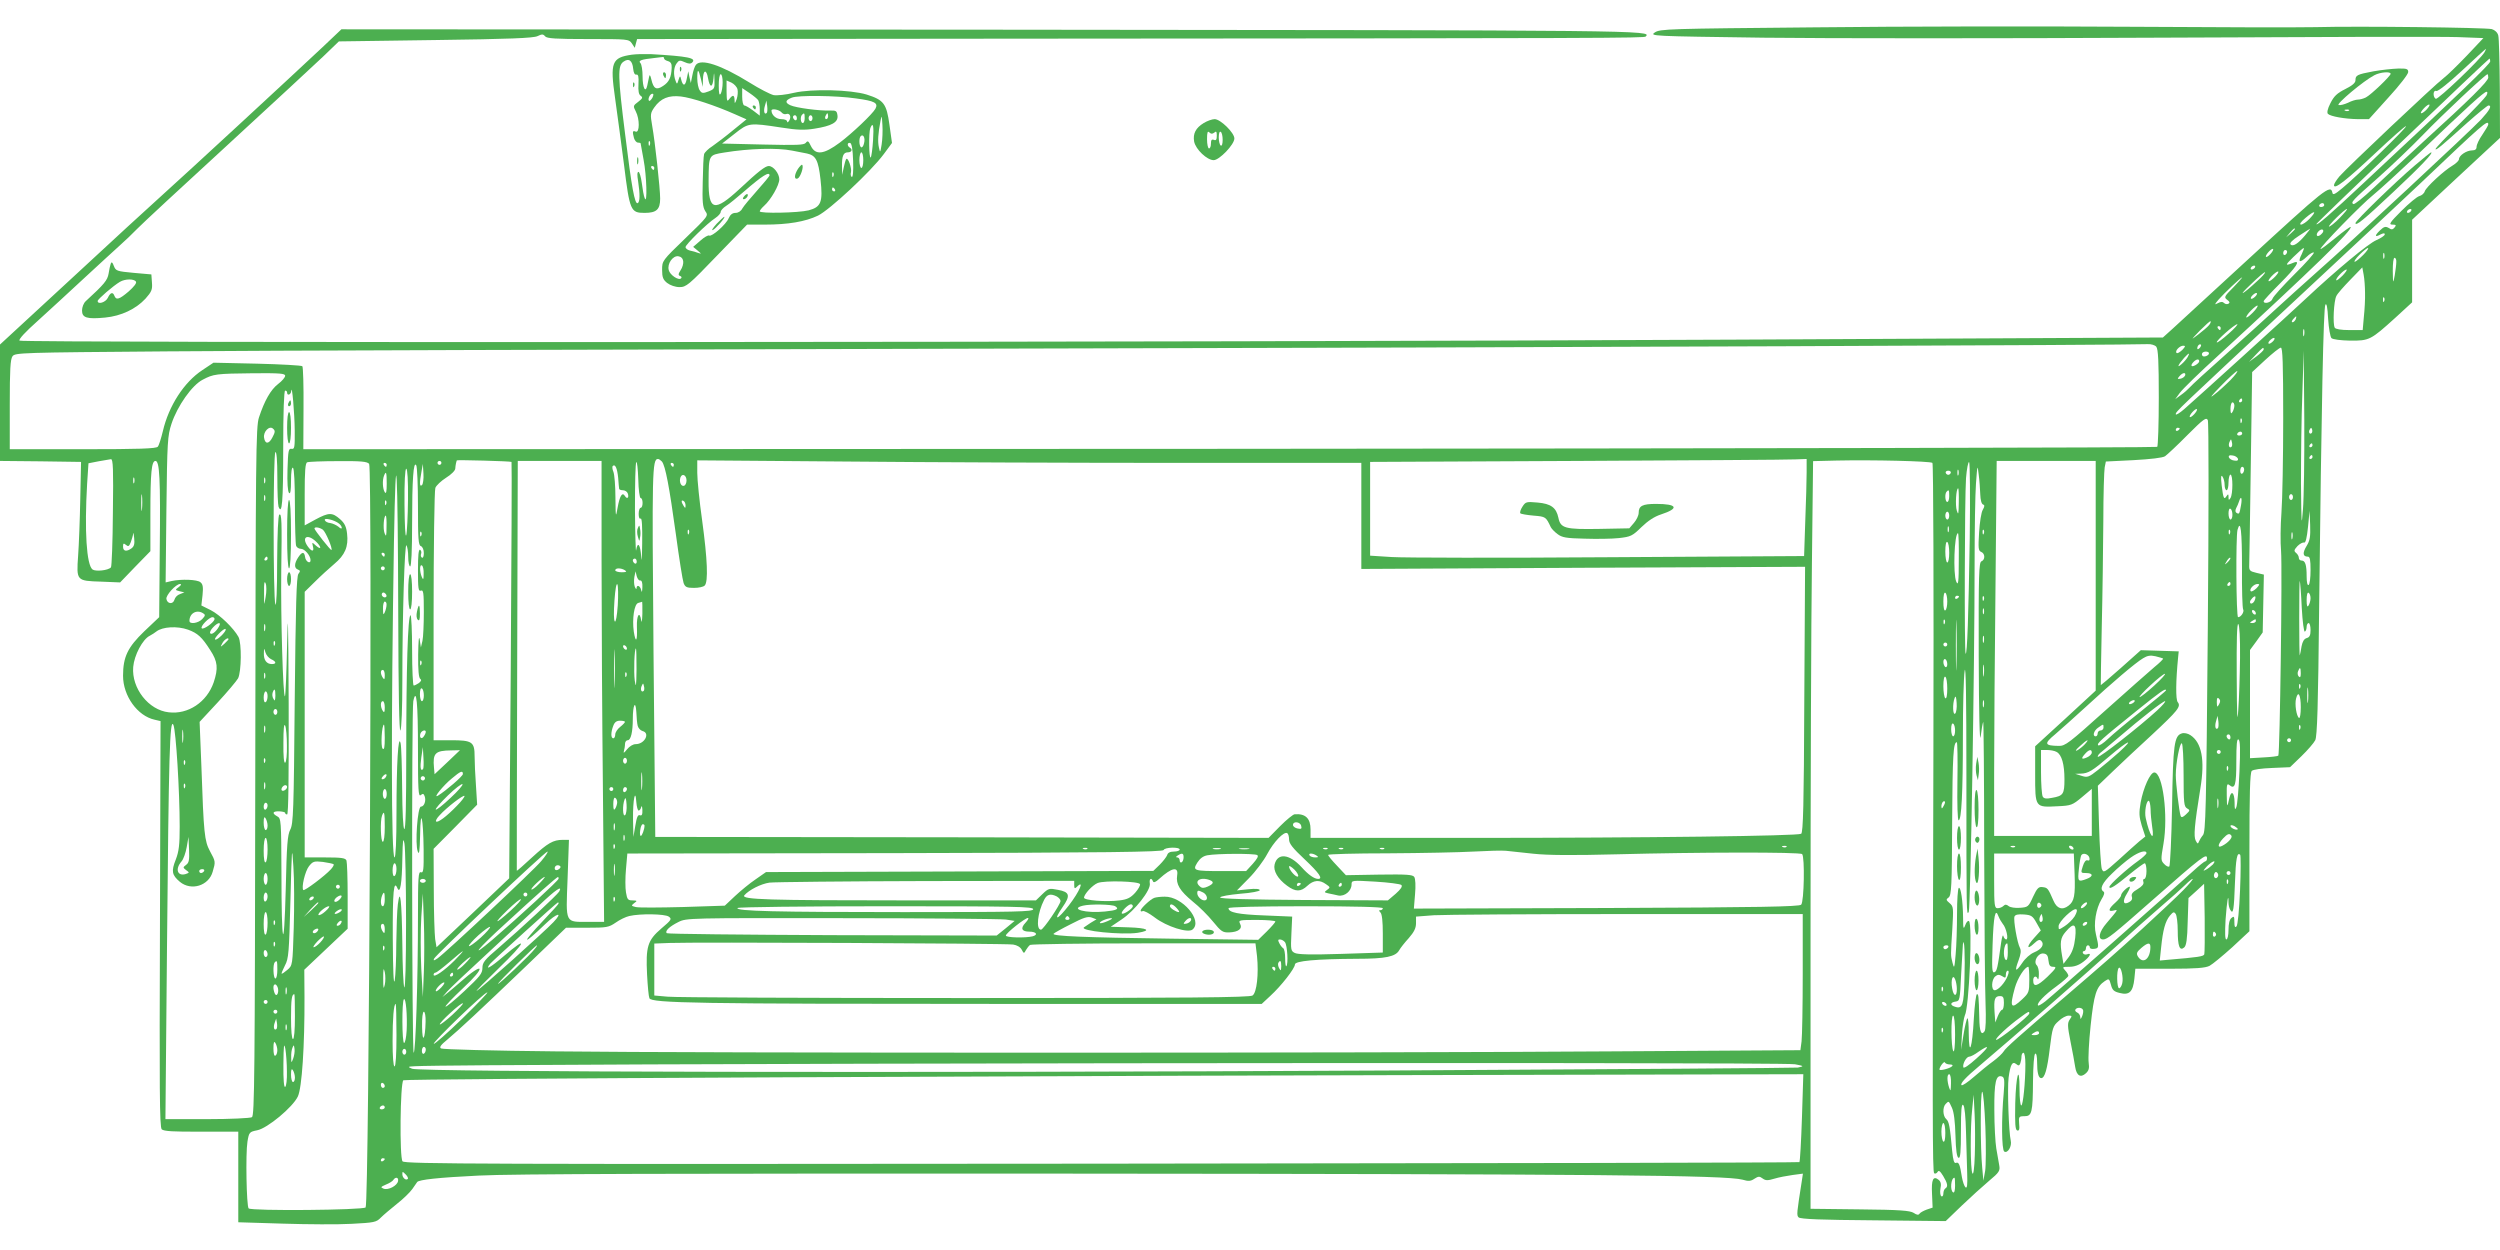 <?xml version="1.0" standalone="no"?>
<!DOCTYPE svg PUBLIC "-//W3C//DTD SVG 20010904//EN"
 "http://www.w3.org/TR/2001/REC-SVG-20010904/DTD/svg10.dtd">
<svg version="1.0" xmlns="http://www.w3.org/2000/svg"
 width="1280pt" height="640pt" viewBox="0 0 1280 640"
 preserveAspectRatio="xMidYMid meet">
<g transform="translate(0,640) scale(0.1,-0.1)"
fill="#4caf50" stroke="none">
<path d="M9293 6260 c-753 -7 -794 -8 -820 -26 -28 -19 -20 -19 557 -27 322
-4 1224 -4 2005 0 781 4 1479 6 1550 3 l130 -5 -85 -90 c-47 -49 -101 -102
-120 -116 -42 -31 -493 -457 -532 -502 -15 -18 -28 -38 -28 -45 0 -25 60 21
213 165 83 78 153 140 156 137 6 -5 -250 -255 -327 -318 -37 -31 -48 -36 -50
-23 -9 45 -35 24 -446 -354 -176 -162 -343 -315 -371 -341 l-51 -46 -2200 -11
c-2835 -14 -8762 -17 -8774 -5 -6 6 30 45 93 101 56 51 163 149 237 218 74 69
157 144 183 168 26 23 67 62 90 86 23 24 229 215 457 424 228 210 451 416 495
458 l80 77 495 7 c380 5 501 10 522 20 23 11 29 11 39 -1 9 -11 53 -14 220
-14 204 0 208 0 224 -22 l15 -23 6 23 6 22 1912 2 c3082 2 3244 3 3252 11 32
32 19 32 -3347 35 l-3331 2 -96 -91 c-164 -154 -701 -650 -817 -754 -60 -54
-273 -249 -472 -434 l-363 -335 0 -298 0 -298 208 -2 207 -3 -4 -190 c-2 -104
-7 -235 -11 -290 -9 -129 -9 -129 118 -133 l97 -4 77 80 78 80 0 193 c0 211 6
269 26 269 21 0 26 -88 22 -452 l-3 -348 -76 -72 c-85 -82 -109 -131 -109
-228 0 -103 74 -206 162 -225 l30 -7 -3 -1039 c-3 -845 -2 -1040 9 -1051 10
-10 60 -13 203 -12 l189 0 0 -232 0 -232 228 -7 c125 -4 283 -5 352 -1 116 6
127 8 150 32 14 14 51 45 82 70 31 24 67 59 79 76 12 18 24 35 25 36 9 12 109
23 314 33 171 9 994 11 3040 10 2676 -2 3349 -8 3432 -31 30 -9 42 -8 61 5 20
13 26 13 42 1 15 -11 26 -11 59 -1 23 7 65 15 94 19 l53 7 -5 -33 c-27 -172
-28 -180 -17 -191 9 -9 120 -13 382 -15 l371 -4 82 79 c45 43 108 100 140 127
53 44 57 52 52 80 -3 17 -10 56 -15 86 -5 30 -10 118 -10 196 -1 145 8 184 40
172 12 -5 13 -21 8 -84 -12 -129 -11 -292 3 -300 17 -11 40 27 33 56 -10 42
-18 266 -11 322 9 68 19 86 39 70 12 -10 16 -9 21 4 3 8 6 24 6 35 0 10 5 19
10 19 6 0 10 -26 10 -58 0 -93 -12 -212 -21 -212 -5 0 -9 37 -9 82 0 135 -18
76 -22 -71 -2 -105 0 -135 10 -139 10 -3 13 6 10 34 -3 37 -1 39 27 39 38 0
43 17 44 182 1 76 5 134 11 138 6 4 10 -13 10 -44 0 -53 7 -81 21 -81 18 0 31
44 44 153 13 105 16 114 45 139 16 16 39 28 51 28 18 0 19 -2 6 -20 -12 -18
-12 -32 4 -113 10 -50 21 -109 24 -130 7 -45 28 -57 55 -32 15 14 18 26 14 54
-3 20 1 106 10 190 17 161 29 199 73 228 21 14 22 13 31 -19 7 -27 15 -35 45
-42 49 -13 68 6 75 73 l5 51 176 0 c134 0 183 4 204 15 15 8 67 51 116 95 l88
82 0 404 c0 300 3 408 12 417 7 7 50 13 104 15 l92 4 58 56 c32 31 64 68 71
82 10 19 15 177 20 680 12 1046 22 1535 32 1550 6 10 11 -13 14 -72 3 -48 11
-93 17 -99 7 -7 47 -12 95 -13 99 -1 106 3 232 117 l86 79 0 211 0 212 225
210 225 209 -1 251 c-1 137 -4 261 -8 274 -4 15 -17 27 -33 32 -31 8 -687 16
-903 10 -82 -2 -514 -1 -960 2 -445 3 -1166 2 -1602 -3z m3428 -127 c-20 -36
-239 -245 -250 -239 -16 10 -14 47 3 40 8 -3 62 40 132 105 66 61 120 111 122
111 1 0 -2 -8 -7 -17z m29 -47 c0 -14 -155 -163 -645 -620 -176 -165 -245
-225 -245 -213 0 6 881 847 886 847 2 0 4 -7 4 -14z m-10 -83 c0 -19 -95 -113
-335 -331 -88 -81 -202 -186 -253 -235 -51 -48 -97 -85 -103 -82 -14 9 -6 18
129 137 64 57 166 154 227 217 100 104 321 311 331 311 2 0 4 -8 4 -17z m-10
-93 c-6 -10 -66 -74 -135 -142 -69 -67 -125 -126 -125 -131 0 -10 30 15 164
136 54 48 102 87 107 87 19 0 7 -23 -38 -72 -58 -62 -670 -631 -843 -783 -68
-61 -161 -144 -205 -185 -44 -41 -159 -145 -255 -231 -96 -85 -181 -163 -189
-173 -8 -9 -28 -27 -44 -38 l-30 -22 24 33 c13 18 103 106 200 194 478 439
687 642 674 655 -2 2 -37 -23 -77 -56 -40 -33 -74 -59 -77 -57 -6 7 212 231
269 276 30 24 137 122 239 218 248 237 329 311 342 311 6 0 6 -7 -1 -20z
m-305 -70 c-10 -11 -23 -20 -28 -20 -6 0 0 11 13 25 27 29 42 25 15 -5z m315
-77 c0 -5 -14 -28 -30 -52 -17 -24 -30 -52 -30 -63 0 -12 -7 -18 -23 -18 -28
0 -67 -26 -67 -45 0 -7 -15 -22 -32 -32 -47 -28 -136 -111 -143 -132 -3 -11
-16 -22 -28 -25 -12 -3 -53 -37 -92 -76 -60 -60 -66 -70 -46 -70 19 0 21 -3
11 -15 -9 -11 -16 -12 -30 -2 -16 9 -24 7 -45 -13 -28 -27 -27 -37 4 -20 15 7
21 7 21 0 0 -6 -19 -19 -42 -29 -43 -18 -207 -155 -362 -300 -87 -82 -549
-501 -622 -565 -24 -21 -44 -33 -44 -27 0 14 -4 10 610 582 261 243 549 512
640 598 323 307 350 331 350 304z m-840 -413 c0 -5 -7 -10 -16 -10 -8 0 -12 5
-9 10 3 6 10 10 16 10 5 0 9 -4 9 -10z m80 -65 c-24 -25 -49 -45 -55 -45 -11
0 80 90 91 90 5 0 -12 -20 -36 -45z m365 35 c-3 -5 -11 -10 -16 -10 -6 0 -7 5
-4 10 3 6 11 10 16 10 6 0 7 -4 4 -10z m-520 -40 c-16 -17 -36 -30 -44 -30
-10 1 -1 14 24 35 47 40 60 37 20 -5z m-75 -53 c0 -2 -10 -12 -22 -23 l-23
-19 19 23 c18 21 26 27 26 19z m53 -31 c-37 -44 -63 -60 -75 -48 -7 7 8 22 43
45 30 20 56 36 57 36 2 1 -9 -14 -25 -33z m83 6 c-8 -9 -19 -13 -22 -9 -10 9
16 38 28 31 6 -4 4 -13 -6 -22z m-261 -102 c-10 -11 -20 -18 -23 -15 -3 3 3
14 13 25 10 11 20 18 23 15 3 -3 -3 -14 -13 -25z m160 -1 c-22 -42 -11 -48 25
-14 16 16 33 25 37 22 3 -4 -41 -54 -100 -112 -58 -58 -109 -114 -112 -125 -6
-19 -45 -29 -45 -12 0 4 38 45 85 92 81 81 107 121 68 105 -45 -18 -45 -14 -1
29 26 25 49 46 53 46 3 0 -2 -14 -10 -31z m315 -4 c-19 -19 -38 -35 -44 -35
-5 0 5 16 24 35 19 19 38 35 44 35 5 0 -5 -16 -24 -35z m-390 16 c0 -6 -4 -13
-10 -16 -5 -3 -10 1 -10 9 0 9 5 16 10 16 6 0 10 -4 10 -9z m497 -33 c-3 -7
-5 -2 -5 12 0 14 2 19 5 13 2 -7 2 -19 0 -25z m62 -20 c0 -13 -4 -43 -8 -68
-8 -44 -9 -44 -10 23 0 39 3 67 9 67 6 0 10 -10 9 -22z m-724 -28 c-3 -5 -11
-10 -16 -10 -6 0 -7 5 -4 10 3 6 11 10 16 10 6 0 7 -4 4 -10z m564 -130 c1
-30 -2 -85 -6 -122 l-6 -68 -68 0 c-43 0 -71 5 -75 12 -11 18 -5 137 8 162 5
12 38 49 72 84 l61 63 7 -38 c4 -21 7 -63 7 -93z m-114 90 c-16 -16 -31 -28
-33 -25 -7 7 39 55 52 55 5 0 -3 -13 -19 -30z m-438 -29 c-77 -72 -105 -85
-33 -17 38 37 71 65 73 62 3 -2 -15 -23 -40 -45z m93 24 c-13 -14 -28 -25 -33
-25 -6 0 0 11 13 25 13 14 28 25 33 25 6 0 0 -11 -13 -25z m-215 -56 c-47 -47
-49 -51 -32 -64 13 -9 15 -15 7 -20 -7 -4 -17 -2 -22 3 -8 8 -17 8 -32 0 -19
-10 -19 -8 3 18 28 32 113 113 121 114 2 0 -18 -23 -45 -51z m115 -44 c-7 -8
-17 -15 -22 -15 -6 0 -5 7 2 15 7 8 17 15 22 15 6 0 5 -7 -2 -15z m657 -27
c-3 -8 -6 -5 -6 6 -1 11 2 17 5 13 3 -3 4 -12 1 -19z m-672 -58 c-16 -16 -31
-28 -34 -25 -2 3 8 19 24 35 16 16 31 28 34 25 2 -3 -8 -19 -24 -35z m219 -35
c-4 -8 -11 -15 -16 -15 -6 0 -5 6 2 15 7 8 14 15 16 15 2 0 1 -7 -2 -15z
m-444 -30 c-7 -9 -32 -30 -54 -47 -41 -31 -41 -31 8 20 28 28 52 50 54 47 3
-2 -1 -12 -8 -20z m100 -44 c-30 -27 -57 -47 -60 -44 -6 7 91 93 105 93 5 0
-15 -23 -45 -49z m-40 29 c0 -5 -2 -10 -4 -10 -3 0 -8 5 -11 10 -3 6 -1 10 4
10 6 0 11 -4 11 -10z m427 -37 c-3 -10 -5 -4 -5 12 0 17 2 24 5 18 2 -7 2 -21
0 -30z m-157 -28 c-7 -8 -17 -15 -22 -15 -6 0 -5 7 2 15 7 8 17 15 22 15 6 0
5 -7 -2 -15z m-600 -30 c10 -12 13 -77 13 -261 0 -135 -4 -248 -8 -252 -4 -4
-2141 -8 -4749 -10 l-4743 -2 1 209 c1 115 -2 212 -6 216 -4 4 -108 10 -231
13 l-224 5 -57 -38 c-94 -62 -172 -183 -202 -312 -9 -37 -20 -73 -26 -80 -8
-10 -96 -13 -384 -13 l-374 0 0 228 c0 181 3 232 14 248 14 18 38 19 793 25
428 4 2333 10 4233 14 3018 7 5810 18 5906 23 18 1 37 -5 44 -13z m222 -7 c-7
-7 -12 -8 -12 -2 0 14 12 26 19 19 2 -3 -1 -11 -7 -17z m-89 -10 c-13 -12 -25
-19 -29 -15 -10 10 16 37 34 37 13 0 12 -4 -5 -22z m417 3 c0 -5 -17 -21 -37
-36 l-38 -28 34 36 c37 39 41 42 41 28z m100 -353 c0 -200 -4 -417 -9 -483 -5
-66 -6 -154 -2 -195 7 -88 -6 -1040 -14 -1049 -3 -3 -37 -7 -76 -9 l-69 -4 0
277 0 277 33 45 32 45 3 148 3 148 -38 9 c-34 8 -38 12 -37 39 1 16 4 245 8
509 l7 480 67 62 c37 34 73 63 80 63 9 0 12 -79 12 -362z m-380 333 c0 -12
-28 -22 -34 -12 -3 5 -3 11 1 15 9 9 33 7 33 -3z m481 -801 c-7 -94 -8 -81
-10 135 0 132 2 339 7 460 l7 220 3 -355 c1 -195 -2 -402 -7 -460z m-590 782
c-5 -9 -19 -26 -32 -37 -26 -23 -17 -2 14 33 25 27 31 28 18 4z m59 -22 c0 -5
-9 -14 -20 -20 -22 -12 -27 -1 -8 18 14 14 28 16 28 2z m160 -96 c-25 -25 -63
-60 -85 -76 -25 -20 -12 -3 35 45 41 42 79 77 84 77 6 0 -10 -21 -34 -46z
m-9960 22 c0 -8 -16 -27 -36 -42 -38 -29 -70 -86 -98 -171 -16 -48 -17 -185
-19 -1813 -2 -1553 -4 -1762 -17 -1770 -8 -5 -111 -10 -229 -10 l-214 0 8 878
c9 984 14 1183 33 1140 13 -31 32 -339 32 -520 0 -94 -4 -127 -20 -169 -24
-60 -20 -79 21 -114 58 -48 148 -20 168 52 15 51 15 52 -14 105 -28 53 -32 86
-44 438 l-9 224 92 99 c50 54 97 110 105 124 17 34 19 180 2 212 -25 45 -95
113 -142 137 l-48 24 6 53 c4 41 2 56 -11 66 -16 14 -97 17 -148 6 l-30 -7 4
374 c4 348 6 377 26 438 30 91 105 198 160 226 55 29 67 31 260 33 135 1 162
-1 162 -13z m9728 2 c-3 -7 -13 -15 -24 -17 -16 -3 -17 -1 -5 13 16 19 34 21
29 4z m-9679 -281 c1 -88 -1 -98 -16 -95 -16 3 -18 -9 -21 -106 -2 -66 1 -113
8 -120 7 -7 10 13 10 63 0 45 4 70 10 66 6 -4 10 -80 10 -195 0 -103 3 -195 6
-204 3 -9 14 -16 25 -16 19 0 49 -35 49 -58 0 -22 -25 -8 -28 16 -4 29 -16 28
-36 -3 -20 -31 -20 -54 -1 -61 13 -5 13 -9 3 -22 -10 -12 -14 -156 -19 -646
-5 -568 -7 -634 -23 -664 -14 -27 -18 -77 -23 -305 -9 -343 -22 -293 -22 85
-1 267 -2 278 -21 288 -29 16 -25 27 10 26 16 -1 30 -4 30 -8 0 -5 5 -8 10 -8
7 0 9 194 8 568 -2 428 -4 503 -8 305 -3 -144 -8 -264 -11 -268 -10 -9 -22
412 -19 640 4 258 2 298 -10 290 -6 -4 -10 -97 -11 -243 0 -142 -4 -229 -9
-217 -12 29 -12 772 0 780 6 4 10 -41 10 -129 0 -74 3 -141 6 -150 18 -47 24
24 24 295 0 193 4 299 10 299 6 0 10 -4 10 -10 0 -18 20 -11 21 8 4 40 17
-111 18 -201z m9971 153 c0 -5 -5 -10 -11 -10 -5 0 -7 5 -4 10 3 6 8 10 11 10
2 0 4 -4 4 -10z m-40 -27 c0 -10 -5 -25 -10 -33 -7 -11 -10 -7 -10 18 0 17 5
32 10 32 6 0 10 -8 10 -17z m-205 -43 c-10 -11 -20 -18 -23 -15 -3 3 3 14 13
25 10 11 20 18 23 15 3 -3 -3 -14 -13 -25z m69 -1093 c-8 -941 -11 -1047 -25
-1063 -9 -11 -18 -26 -21 -34 -4 -12 -7 -11 -16 6 -11 22 -7 76 24 268 24 145
7 234 -51 272 -13 9 -33 13 -44 9 -39 -12 -45 -56 -50 -372 -3 -166 -10 -305
-14 -309 -4 -4 -16 1 -26 12 -18 18 -18 23 -4 104 25 145 -4 365 -47 365 -21
0 -56 -78 -70 -154 -9 -54 -8 -72 6 -119 l18 -55 -30 -24 c-16 -14 -64 -56
-106 -95 -75 -67 -78 -69 -87 -46 -4 13 -11 114 -14 224 l-6 201 77 74 c43 41
132 125 200 187 133 124 150 145 132 167 -11 13 -10 109 2 230 l3 30 -97 3
-97 3 -102 -91 c-56 -50 -103 -89 -103 -88 -1 2 2 136 5 298 4 162 7 406 8
541 0 136 4 260 7 276 l6 30 141 7 c90 5 149 12 162 20 11 8 63 56 115 109 82
82 96 92 104 76 5 -10 5 -462 0 -1062z m173 1051 c-3 -8 -6 -5 -6 6 -1 11 2
17 5 13 3 -3 4 -12 1 -19z m-10082 -77 c-18 -36 -38 -36 -43 -2 -5 31 28 64
46 46 12 -10 11 -18 -3 -44z m9765 45 c0 -3 -4 -8 -10 -11 -5 -3 -10 -1 -10 4
0 6 5 11 10 11 6 0 10 -2 10 -4z m676 -23 c-10 -10 -19 5 -10 18 6 11 8 11 12
0 2 -7 1 -15 -2 -18z m-356 -3 c0 -5 -7 -10 -16 -10 -8 0 -12 5 -9 10 3 6 10
10 16 10 5 0 9 -4 9 -10z m-54 -67 c-11 -11 -19 6 -11 24 8 17 8 17 12 0 3
-10 2 -21 -1 -24z m414 7 c0 -5 -5 -10 -11 -10 -5 0 -7 5 -4 10 3 6 8 10 11
10 2 0 4 -4 4 -10z m-382 -68 c3 -9 -3 -13 -19 -10 -12 1 -24 9 -27 16 -3 9 3
13 19 10 12 -1 24 -9 27 -16z m382 8 c0 -5 -5 -10 -11 -10 -5 0 -7 5 -4 10 3
6 8 10 11 10 2 0 4 -4 4 -10z m-11262 -284 c-1 -151 -6 -277 -10 -281 -15 -16
-78 -22 -94 -11 -31 23 -42 198 -28 438 l7 106 51 10 c28 5 57 10 64 11 11 1
13 -49 10 -273z m1461 -531 c1 -392 5 -595 11 -585 6 9 10 117 10 255 0 337
12 708 21 693 5 -7 9 -34 9 -60 0 -27 5 -48 10 -48 6 0 10 80 10 219 0 228 7
322 21 299 5 -7 9 -102 9 -211 0 -166 2 -199 15 -203 9 -4 15 -19 15 -36 0
-16 -4 -27 -10 -23 -5 3 -7 12 -4 19 3 8 1 17 -5 21 -8 4 -11 -28 -11 -104 0
-94 2 -110 15 -105 13 5 15 -11 15 -109 0 -63 -3 -130 -7 -148 l-8 -34 -6 40
c-4 25 -7 -5 -8 -77 -1 -79 3 -119 11 -124 7 -5 5 -11 -7 -21 -11 -7 -22 -13
-27 -13 -4 0 -8 81 -8 180 0 99 -4 180 -8 180 -14 0 -22 -277 -22 -708 0 -260
-3 -391 -10 -387 -6 4 -10 86 -11 208 -1 111 -4 216 -8 232 -12 51 -21 -107
-21 -357 0 -145 -4 -228 -10 -228 -17 0 -18 686 -3 1615 10 578 20 399 22
-380z m580 790 c2 -2 0 -483 -4 -1068 l-8 -1064 -186 -177 -186 -176 -7 42
c-3 24 -7 137 -7 252 l-1 210 112 113 111 113 -6 97 c-4 54 -7 121 -7 150 0
75 -12 83 -121 83 l-89 0 0 634 c0 349 4 645 9 658 5 13 30 36 55 52 26 16 47
37 47 47 1 17 5 35 8 42 2 3 275 -4 280 -8z m770 2 c18 -22 38 -130 71 -369
17 -126 35 -239 40 -253 8 -21 16 -25 53 -25 24 0 48 5 55 12 19 19 14 135
-13 333 -14 99 -25 209 -25 244 l0 64 758 -6 c416 -4 1181 -7 1700 -7 l942 0
0 -272 0 -271 1136 6 1136 5 -4 -679 c-2 -543 -6 -681 -16 -688 -19 -11 -781
-21 -1704 -21 l-808 0 0 43 c0 57 -26 82 -81 78 -8 0 -42 -28 -75 -61 l-59
-60 -1570 3 -1570 2 -9 944 c-8 932 -7 991 23 991 5 0 13 -6 20 -13z m5861
-55 c0 -38 -3 -150 -7 -249 l-6 -180 -1001 -6 c-551 -4 -1050 -3 -1111 1
l-110 7 0 240 0 240 1060 5 c583 3 1086 6 1118 8 l57 2 0 -68z m644 48 c5 -5
7 -647 5 -1472 -5 -1909 -5 -2156 4 -2165 5 -4 12 -1 17 6 6 11 13 6 29 -20
23 -38 26 -55 11 -64 -5 -3 -10 -15 -10 -26 0 -11 -5 -17 -10 -14 -6 4 -8 21
-5 39 5 23 2 36 -9 45 -28 23 -38 2 -34 -72 l3 -70 -30 -10 c-16 -6 -33 -15
-37 -21 -5 -8 -14 -7 -30 4 -19 12 -72 16 -275 18 l-253 3 0 1388 c0 763 3
1625 7 1914 l6 526 121 3 c182 4 480 -3 490 -12z m-8004 -5 c17 -21 0 -3789
-18 -3807 -14 -14 -584 -19 -599 -5 -11 12 -16 281 -6 342 8 48 10 50 50 58
52 10 182 118 208 173 21 44 35 260 34 509 l-1 140 111 105 111 105 0 167 c0
91 -3 173 -6 182 -5 13 -25 16 -110 16 l-104 0 0 680 0 680 53 52 c29 29 74
70 99 91 54 45 73 88 65 155 -4 35 -12 53 -36 74 -40 35 -57 35 -126 -2 l-55
-30 0 159 c0 118 3 161 13 164 6 3 78 6 158 6 117 1 149 -2 159 -14z m370 5
c0 -5 -4 -10 -10 -10 -5 0 -10 5 -10 10 0 6 5 10 10 10 6 0 10 -4 10 -10z
m820 -502 c0 -282 3 -813 7 -1180 l6 -668 -77 0 c-125 0 -119 -13 -110 221 l7
199 -31 0 c-50 0 -77 -16 -158 -90 -42 -39 -77 -70 -78 -68 0 2 0 474 2 1051
l3 1047 215 0 214 0 0 -512z m200 322 c6 0 10 -11 10 -25 0 -14 -4 -25 -10
-25 -5 0 -10 -14 -10 -31 0 -17 4 -28 10 -24 7 4 9 -40 8 -127 -1 -73 -3 -105
-5 -70 -4 64 -18 83 -26 35 -2 -16 -5 78 -6 208 0 130 2 239 7 243 4 4 8 -35
10 -88 1 -53 7 -96 12 -96z m6805 -208 c-6 -389 -13 -597 -21 -589 -7 7 -5
801 2 899 4 48 11 85 16 82 4 -3 6 -176 3 -392z m645 -190 l0 -588 -155 -143
-155 -142 0 -144 c0 -171 -1 -169 115 -163 69 3 76 6 124 46 l51 43 0 -120 0
-121 -250 0 -250 0 0 323 c0 177 3 609 7 960 l6 637 254 0 253 0 0 -588z
m-8750 568 c0 -5 -2 -10 -4 -10 -3 0 -8 5 -11 10 -3 6 -1 10 4 10 6 0 11 -4
11 -10z m1470 0 c0 -5 -2 -10 -4 -10 -3 0 -8 5 -11 10 -3 6 -1 10 4 10 6 0 11
-4 11 -10z m-1289 -103 c-13 -13 -14 10 -3 68 l7 40 3 -49 c2 -27 -2 -54 -7
-59z m1004 37 c2 -27 4 -52 5 -56 0 -5 9 -8 19 -8 10 0 22 -7 25 -16 8 -22 -3
-32 -14 -14 -14 23 -27 2 -38 -60 -9 -53 -10 -50 -11 52 0 59 -5 118 -10 131
-6 14 -7 28 -4 31 13 12 23 -11 28 -60z m6974 -86 c1 -27 6 -48 14 -51 9 -3 9
-9 -1 -27 -8 -12 -16 -65 -19 -116 -5 -81 -4 -94 11 -100 20 -8 21 -40 1 -48
-13 -5 -15 -67 -14 -483 1 -301 5 -454 10 -414 4 34 10 68 13 75 2 6 5 -288 5
-654 1 -366 4 -721 7 -790 3 -78 1 -131 -5 -140 -17 -24 -26 -2 -27 68 -3 114
-4 122 -12 122 -5 0 -12 -57 -16 -126 -8 -151 -25 -201 -26 -75 0 46 -3 81 -7
77 -4 -3 -13 -41 -20 -84 l-12 -77 4 78 c3 43 10 87 15 98 22 40 40 472 21
483 -5 4 -14 -6 -19 -21 -9 -24 -11 -18 -11 38 -1 88 -12 160 -22 153 -5 -3
-9 -63 -9 -133 0 -70 -3 -164 -7 -207 -6 -72 -8 -76 -16 -44 -10 41 -10 34 -1
176 6 106 6 113 -14 130 -19 16 -19 19 -5 29 14 11 17 55 18 386 2 345 6 409
24 409 3 0 5 -90 3 -200 -2 -120 1 -200 6 -200 15 0 22 142 22 435 0 149 4
297 9 330 6 40 9 -135 9 -535 0 -716 0 -720 12 -699 9 16 30 1247 30 1789 0
168 3 350 7 405 7 97 8 98 14 45 4 -30 7 -76 8 -102z m1351 128 c0 -8 -4 -18
-10 -21 -5 -3 -10 3 -10 14 0 12 5 21 10 21 6 0 10 -6 10 -14z m-9401 -153
c-1 -87 -5 -169 -9 -183 -5 -15 -8 50 -9 158 -1 115 3 182 9 182 6 0 10 -59 9
-157z m7938 125 c-3 -7 -5 -2 -5 12 0 14 2 19 5 13 2 -7 2 -19 0 -25z m-39 11
c-2 -6 -8 -10 -13 -10 -5 0 -11 4 -13 10 -2 6 4 11 13 11 9 0 15 -5 13 -11z
m-8008 -56 c0 -41 -3 -54 -10 -43 -11 17 -13 61 -4 84 11 28 14 18 14 -41z
m1535 17 c0 -13 -6 -25 -12 -27 -16 -6 -27 21 -19 43 9 23 31 11 31 -16z
m7875 -22 c0 -16 5 -28 10 -28 6 0 10 18 10 40 0 22 5 40 10 40 13 0 13 -100
0 -120 -8 -12 -10 -12 -10 5 0 16 -2 17 -10 5 -13 -21 -17 -12 -25 55 -5 43
-3 56 4 45 6 -8 11 -27 11 -42z m-10703 10 c-3 -7 -5 -2 -5 12 0 14 2 19 5 13
2 -7 2 -19 0 -25z m670 0 c-3 -7 -5 -2 -5 12 0 14 2 19 5 13 2 -7 2 -19 0 -25z
m8672 -100 c-1 -61 -2 -68 -10 -43 -9 27 -4 115 7 115 2 0 4 -33 3 -72z
m-9302 -35 c-2 -21 -4 -6 -4 32 0 39 2 55 4 38 2 -18 2 -50 0 -70z m9253 67
c0 -16 -4 -30 -10 -30 -11 0 -14 43 -3 53 11 12 13 8 13 -23z m-8623 -22 c-3
-7 -5 -2 -5 12 0 14 2 19 5 13 2 -7 2 -19 0 -25z m10383 17 c0 -8 -4 -15 -10
-15 -5 0 -10 7 -10 15 0 8 5 15 10 15 6 0 10 -7 10 -15z m-266 -42 c-8 -45 -9
-47 -23 -39 -7 5 -7 13 -2 24 5 9 12 25 15 35 10 32 17 18 10 -20z m-9497 5
c-3 -8 -6 -5 -6 6 -1 11 2 17 5 13 3 -3 4 -12 1 -19z m1533 -6 c0 -15 -2 -15
-10 -2 -13 20 -13 33 0 25 6 -3 10 -14 10 -23z m7920 -48 c0 -13 -4 -24 -10
-24 -5 0 -10 14 -10 31 0 17 4 28 10 24 6 -3 10 -17 10 -31z m-1450 -4 c0 -11
-4 -20 -10 -20 -5 0 -10 9 -10 20 0 11 5 20 10 20 6 0 10 -9 10 -20z m1830
-155 c-22 -36 -20 -55 6 -55 11 0 14 -16 14 -69 0 -39 -4 -73 -10 -76 -6 -4
-10 13 -10 44 0 59 -7 81 -26 81 -8 0 -14 6 -14 14 0 7 -6 19 -14 25 -12 10
-11 15 7 35 12 12 27 20 34 18 8 -2 14 23 20 80 l8 83 3 -73 c2 -60 -1 -79
-18 -107z m-9831 98 c0 -49 -2 -54 -10 -33 -9 23 -4 90 6 90 3 0 5 -26 4 -57z
m-243 16 c8 -6 14 -16 14 -22 0 -5 -8 -3 -17 6 -10 8 -29 17 -42 19 -14 1 -26
8 -28 15 -5 14 50 1 73 -18z m8241 -41 c-3 -7 -5 -2 -5 12 0 14 2 19 5 13 2
-7 2 -19 0 -25z m1502 -183 c-1 -112 2 -209 6 -215 7 -12 -11 -40 -26 -40 -10
0 -12 412 -3 447 16 58 23 -5 23 -192z m-9826 193 c15 -12 51 -97 44 -104 -3
-4 -87 102 -87 110 0 10 26 6 43 -6z m1874 -20 c-3 -8 -6 -5 -6 6 -1 11 2 17
5 13 3 -3 4 -12 1 -19z m6630 0 c-3 -8 -6 -5 -6 6 -1 11 2 17 5 13 3 -3 4 -12
1 -19z m1260 0 c-3 -8 -6 -5 -6 6 -1 11 2 17 5 13 3 -3 4 -12 1 -19z m-10743
-75 c-26 -19 -44 -16 -44 8 0 18 3 19 15 9 12 -10 16 -8 25 15 5 14 11 34 12
43 1 9 3 -1 5 -23 3 -29 0 -42 -13 -52z m1483 65 c-3 -8 -6 -5 -6 6 -1 11 2
17 5 13 3 -3 4 -12 1 -19z m9580 -15 c-3 -10 -5 -4 -5 12 0 17 2 24 5 18 2 -7
2 -21 0 -30z m-1708 -110 c0 -116 -3 -134 -13 -111 -17 39 -10 248 9 248 3 0
5 -62 4 -137z m-8412 95 c29 -27 31 -48 1 -22 -21 19 -21 19 -16 -3 8 -29 -6
-29 -26 -1 -34 48 -3 67 41 26z m8363 -59 c0 -27 -4 -49 -10 -49 -5 0 -10 25
-10 56 0 34 4 53 10 49 6 -3 10 -28 10 -56z m-8010 -9 c0 -5 -2 -10 -4 -10 -3
0 -8 5 -11 10 -3 6 -1 10 4 10 6 0 11 -4 11 -10z m-600 -20 c0 -5 -5 -10 -11
-10 -5 0 -7 5 -4 10 3 6 8 10 11 10 2 0 4 -4 4 -10z m10036 -18 c-17 -16 -18
-16 -5 5 7 12 15 20 18 17 3 -2 -3 -12 -13 -22z m-8146 2 c0 -8 -4 -12 -10 -9
-5 3 -10 10 -10 16 0 5 5 9 10 9 6 0 10 -7 10 -16z m-1091 -62 c0 -30 -2 -33
-9 -17 -12 28 -12 67 0 60 6 -3 10 -23 9 -43z m-199 28 c0 -5 -4 -10 -10 -10
-5 0 -10 5 -10 10 0 6 5 10 10 10 6 0 10 -4 10 -10z m1230 -10 c11 -7 7 -10
-17 -10 -18 0 -33 5 -33 10 0 13 30 13 50 0z m78 -52 c8 1 12 -12 11 -35 -1
-24 -3 -29 -6 -15 -5 23 -23 31 -24 10 0 -7 -4 -4 -9 8 -4 11 -5 33 -2 50 l6
29 6 -25 c4 -14 12 -24 18 -22z m-1918 -85 c-8 -48 -8 -48 -8 22 -1 49 2 64 8
48 5 -11 5 -43 0 -70z m10425 -55 c4 -72 11 -125 16 -122 5 3 9 14 9 25 0 10
5 19 10 19 6 0 10 -16 10 -36 0 -27 -5 -37 -20 -41 -13 -4 -21 -17 -26 -42 -3
-20 -7 -40 -9 -46 -2 -5 -3 80 -3 190 0 110 1 196 3 190 2 -5 7 -67 10 -137z
m-8622 13 c-4 -56 -10 -88 -15 -83 -6 6 -6 50 -2 107 4 58 10 91 15 83 4 -8 5
-56 2 -107z m8257 109 c0 -5 -5 -10 -11 -10 -5 0 -7 5 -4 10 3 6 8 10 11 10 2
0 4 -4 4 -10z m-10505 -16 c-19 -14 -19 -15 4 -21 l25 -6 -23 -9 c-13 -4 -25
-17 -28 -29 -7 -24 -36 -22 -41 4 -4 19 49 77 70 77 8 -1 6 -6 -7 -16z m10638
-6 c-13 -12 -25 -19 -29 -15 -10 10 16 37 34 37 13 0 12 -4 -5 -22z m-9576
-44 c-9 -9 -28 6 -21 18 4 6 10 6 17 -1 6 -6 8 -13 4 -17z m7993 -24 c0 -21
-4 -42 -10 -45 -6 -4 -10 13 -10 45 0 32 4 49 10 45 6 -3 10 -24 10 -45z
m1860 17 c0 -12 -5 -29 -10 -37 -7 -11 -10 -3 -10 28 0 26 4 41 10 37 6 -3 10
-16 10 -28z m-1800 9 c0 -3 -4 -8 -10 -11 -5 -3 -10 -1 -10 4 0 6 5 11 10 11
6 0 10 -2 10 -4z m127 -18 c-3 -8 -6 -5 -6 6 -1 11 2 17 5 13 3 -3 4 -12 1
-19z m1387 -2 c-6 -16 -24 -23 -24 -8 0 10 22 33 27 28 2 -2 1 -11 -3 -20z
m-9565 -23 c0 -10 -4 -27 -9 -38 -7 -16 -9 -13 -9 18 -1 20 4 37 9 37 6 0 10
-8 9 -17z m1310 -45 c-1 -35 -4 -51 -6 -35 -8 52 -24 28 -22 -33 3 -74 -6 -87
-16 -24 -9 65 2 142 23 147 10 3 18 5 20 6 1 0 1 -27 1 -61z m6728 -265 c-1
-59 -3 -13 -3 102 0 116 2 164 3 108 2 -56 2 -151 0 -210z m140 265 c-3 -7 -5
-2 -5 12 0 14 2 19 5 13 2 -7 2 -19 0 -25z m1393 1 c0 -6 -4 -7 -10 -4 -5 3
-10 11 -10 16 0 6 5 7 10 4 6 -3 10 -11 10 -16z m-10510 1 c12 -7 12 -12 -4
-29 -20 -22 -66 -29 -66 -10 0 39 37 60 70 39z m58 -32 c-6 -18 -57 -53 -65
-45 -9 9 37 57 55 57 7 0 12 -5 10 -12z m8859 -20 c-3 -8 -6 -5 -6 6 -1 11 2
17 5 13 3 -3 4 -12 1 -19z m1593 12 c0 -5 -8 -10 -17 -10 -15 0 -16 2 -3 10
19 12 20 12 20 0z m-10429 -28 c-14 -26 -38 -45 -45 -34 -3 5 4 19 15 30 25
27 44 29 30 4z m236 -19 c-3 -10 -5 -4 -5 12 0 17 2 24 5 18 2 -7 2 -21 0 -30z
m10112 -141 c-1 -92 -5 -212 -9 -267 -5 -76 -7 -35 -8 173 -1 180 1 271 8 267
6 -4 10 -71 9 -173z m-10506 144 c49 -18 71 -38 113 -104 39 -59 42 -94 18
-166 -35 -101 -131 -165 -230 -153 -103 11 -191 123 -182 232 5 60 48 142 85
160 11 6 27 16 34 22 31 24 106 29 162 9z m186 -13 c-18 -24 -43 -42 -48 -37
-6 6 40 54 52 54 5 0 3 -8 -4 -17z m9008 -50 c-3 -10 -5 -4 -5 12 0 17 2 24 5
18 2 -7 2 -21 0 -30z m-8987 14 c0 -2 -10 -12 -21 -23 -22 -19 -22 -19 -10 4
10 18 31 31 31 19z m1977 -229 c-1 -46 -3 -11 -3 77 0 88 2 125 3 83 2 -42 2
-114 0 -160z m-1740 200 c-3 -8 -6 -5 -6 6 -1 11 2 17 5 13 3 -3 4 -12 1 -19z
m8563 2 c0 -5 -4 -10 -10 -10 -5 0 -10 5 -10 10 0 6 5 10 10 10 6 0 10 -4 10
-10z m-6760 -21 c0 -6 -4 -7 -10 -4 -5 3 -10 11 -10 16 0 6 5 7 10 4 6 -3 10
-11 10 -16z m-1822 -54 c27 -12 29 -25 4 -25 -27 0 -42 20 -41 55 1 29 1 29 8
5 4 -14 17 -29 29 -35z m1871 -52 c-1 -88 -3 -98 -9 -58 -6 46 -2 165 6 165 2
0 3 -48 3 -107z m7816 55 c2 -2 -18 -22 -44 -43 -26 -22 -139 -122 -251 -222
-186 -167 -206 -183 -239 -182 -74 1 -77 11 -19 59 29 25 102 90 162 145 130
120 250 222 289 245 21 13 37 16 63 10 20 -5 37 -10 39 -12z m-1105 -29 c0
-11 -4 -17 -10 -14 -5 3 -10 15 -10 26 0 11 5 17 10 14 6 -3 10 -15 10 -26z
m-7813 -1 c-3 -8 -6 -5 -6 6 -1 11 2 17 5 13 3 -3 4 -12 1 -19z m8000 -55 c-2
-16 -4 -5 -4 22 0 28 2 40 4 28 2 -13 2 -35 0 -50z m1623 10 c0 -19 -3 -24
-10 -17 -6 6 -8 18 -4 27 9 24 14 21 14 -10z m-9810 -10 c0 -22 -2 -25 -10
-13 -13 20 -13 40 0 40 6 0 10 -12 10 -27z m-613 -15 c-3 -7 -5 -2 -5 12 0 14
2 19 5 13 2 -7 2 -19 0 -25z m1850 10 c-3 -8 -6 -5 -6 6 -1 11 2 17 5 13 3 -3
4 -12 1 -19z m7823 -48 c-36 -33 -69 -59 -75 -59 -5 0 19 27 54 59 35 33 69
60 75 60 6 -1 -18 -27 -54 -60z m-1060 -16 c0 -34 -4 -53 -10 -49 -5 3 -10 31
-10 61 0 34 4 53 10 49 6 -3 10 -31 10 -61z m-6674 -11 c-11 -11 -19 6 -11 24
8 17 8 17 12 0 3 -10 2 -21 -1 -24z m8481 15 c-3 -8 -6 -5 -6 6 -1 11 2 17 5
13 3 -3 4 -12 1 -19z m40 -70 c-2 -18 -4 -4 -4 32 0 36 2 50 4 33 2 -18 2 -48
0 -65z m-9647 31 c0 -16 -4 -29 -10 -29 -5 0 -10 16 -10 36 0 21 4 33 10 29 6
-3 10 -19 10 -36z m-760 -1 c-1 -26 -3 -30 -10 -16 -6 9 -7 23 -4 32 9 25 14
19 14 -16z m9680 27 c0 -2 -57 -50 -127 -106 -71 -56 -147 -120 -170 -142 -24
-23 -46 -37 -50 -33 -9 9 12 28 197 177 123 99 150 118 150 104z m-9720 -29
c0 -14 -4 -28 -10 -31 -6 -4 -10 7 -10 24 0 17 5 31 10 31 6 0 10 -11 10 -24z
m10410 -57 c0 -33 -4 -58 -9 -55 -13 8 -23 71 -15 100 11 43 24 18 24 -45z
m-9640 -213 c0 -210 2 -247 14 -237 11 9 15 8 20 -5 9 -23 -2 -54 -19 -54 -17
0 -31 -193 -16 -230 7 -19 10 -1 12 85 2 148 16 91 18 -74 1 -106 -1 -122 -14
-117 -13 5 -15 -25 -15 -227 0 -325 -12 -697 -22 -697 -9 0 -11 1751 -2 1800
16 75 24 -9 24 -244z m7871 181 c-13 -13 -15 50 -3 80 5 13 8 5 10 -26 2 -24
-2 -49 -7 -54z m1350 46 c-9 -16 -10 -14 -11 12 0 21 3 26 11 18 8 -8 8 -16 0
-30z m-1204 -10 c-3 -10 -5 -4 -5 12 0 17 2 24 5 18 2 -7 2 -21 0 -30z m763
17 c-8 -5 -17 -7 -19 -4 -3 3 1 9 9 14 8 5 17 7 19 4 3 -3 -1 -9 -9 -14z
m-8950 -22 c0 -25 -3 -29 -10 -18 -13 20 -13 50 0 50 6 0 10 -15 10 -32z
m9075 -15 c-88 -81 -297 -245 -304 -238 -3 4 6 17 22 28 15 12 55 46 90 76
107 92 221 181 232 181 5 -1 -12 -21 -40 -47z m-7780 -79 c3 -12 14 -24 25
-27 40 -10 11 -67 -35 -67 -14 0 -32 -11 -45 -27 -14 -18 -19 -21 -16 -10 3
10 6 27 6 38 0 10 6 19 14 19 16 0 26 43 26 110 0 70 14 98 18 35 1 -27 4 -60
7 -71z m-1845 71 c0 -8 -4 -15 -10 -15 -5 0 -10 7 -10 15 0 8 5 15 10 15 6 0
10 -7 10 -15z m9936 -83 c-12 -12 -18 8 -10 35 l8 28 4 -28 c2 -16 1 -31 -2
-35z m-8156 32 c0 -3 -11 -15 -25 -26 -14 -11 -25 -28 -25 -39 0 -10 -4 -19
-10 -19 -13 0 -13 31 0 64 7 19 17 26 35 26 14 0 25 -3 25 -6z m-1731 -121 c1
-45 -3 -85 -9 -88 -6 -4 -10 32 -9 102 0 70 3 101 9 88 5 -11 9 -57 9 -102z
m8541 76 c0 -16 -4 -29 -10 -29 -5 0 -10 16 -10 36 0 21 4 33 10 29 6 -3 10
-19 10 -36z m-8653 -6 c-3 -10 -5 -4 -5 12 0 17 2 24 5 18 2 -7 2 -21 0 -30z
m613 -30 c0 -50 -3 -64 -11 -56 -11 11 -4 123 7 123 2 0 4 -30 4 -67z m8800
52 c0 -8 -7 -15 -15 -15 -8 0 -15 -7 -15 -15 0 -8 -4 -15 -10 -15 -18 0 -10
29 12 44 28 20 28 20 28 1z m1007 -7 c-3 -8 -6 -5 -6 6 -1 11 2 17 5 13 3 -3
4 -12 1 -19z m-10840 -65 c-2 -16 -4 -3 -4 27 0 30 2 43 4 28 2 -16 2 -40 0
-55z m1243 50 c0 -5 -4 -15 -10 -23 -11 -18 -25 -7 -17 15 6 15 27 21 27 8z
m9240 -29 c0 -8 -4 -12 -10 -9 -5 3 -10 10 -10 16 0 5 5 9 10 9 6 0 10 -7 10
-16z m46 -176 c-4 -88 -11 -169 -16 -181 -7 -17 -9 -12 -9 26 -1 51 -17 63
-27 20 -11 -51 -12 -49 -13 16 -1 54 1 62 14 51 28 -23 35 0 35 121 0 88 3
118 11 113 9 -5 10 -51 5 -166z m264 162 c0 -5 -4 -10 -10 -10 -5 0 -10 5 -10
10 0 6 5 10 10 10 6 0 10 -4 10 -10z m-1056 -21 c-10 -11 -28 -25 -39 -31 -12
-5 -7 3 13 21 37 35 55 42 26 10z m176 -40 c-30 -27 -79 -68 -108 -91 -48 -38
-55 -40 -85 -30 l-32 10 28 1 c39 1 59 13 151 92 93 79 128 93 46 18z m330
-119 c0 -141 2 -160 18 -169 16 -9 15 -11 -6 -31 -16 -15 -23 -17 -27 -8 -8
23 -25 168 -25 210 0 61 21 169 31 162 5 -3 9 -77 9 -164z m-9014 32 c-13 -13
-16 9 -9 59 l8 54 3 -54 c2 -29 1 -56 -2 -59z m124 35 l-65 -61 -3 33 c-7 75
6 88 88 89 l45 1 -65 -62z m8240 53 c26 -14 40 -63 40 -140 0 -76 -6 -85 -64
-95 -28 -6 -41 -4 -47 6 -5 8 -9 65 -9 127 l0 112 31 0 c17 0 39 -4 49 -10z
m180 -3 c0 -8 -11 -19 -25 -25 -29 -13 -32 -6 -8 20 19 21 33 23 33 5z m660 3
c0 -5 -4 -10 -10 -10 -5 0 -10 5 -10 10 0 6 5 10 10 10 6 0 10 -4 10 -10z
m-10013 -52 c-3 -8 -6 -5 -6 6 -1 11 2 17 5 13 3 -3 4 -12 1 -19z m1853 7 c0
-8 -4 -15 -10 -15 -5 0 -10 7 -10 15 0 8 5 15 10 15 6 0 10 -7 10 -15z m-2263
-17 c-3 -8 -6 -5 -6 6 -1 11 2 17 5 13 3 -3 4 -12 1 -19z m10460 -30 c-3 -8
-6 -5 -6 6 -1 11 2 17 5 13 3 -3 4 -12 1 -19z m-8120 -95 c-2 -21 -4 -4 -4 37
0 41 2 58 4 38 2 -21 2 -55 0 -75z m-917 74 c0 -11 -87 -86 -128 -111 -28 -16
27 52 71 88 45 38 57 43 57 23z m-395 -16 c-3 -6 -11 -11 -17 -11 -6 0 -6 6 2
15 14 17 26 13 15 -4z m199 -12 c-3 -5 -10 -7 -15 -3 -5 3 -7 10 -3 15 3 5 10
7 15 3 5 -3 7 -10 3 -15z m-817 -46 c-3 -10 -5 -4 -5 12 0 17 2 24 5 18 2 -7
2 -21 0 -30z m-410 5 c-3 -8 -6 -5 -6 6 -1 11 2 17 5 13 3 -3 4 -12 1 -19z
m1359 -54 c-38 -36 -71 -62 -75 -59 -3 4 25 36 62 72 37 36 71 62 75 58 4 -4
-24 -36 -62 -71z m-836 57 c0 -12 -20 -25 -27 -18 -7 7 6 27 18 27 5 0 9 -4 9
-9z m1670 -11 c0 -5 -4 -10 -10 -10 -5 0 -10 5 -10 10 0 6 5 10 10 10 6 0 10
-4 10 -10z m70 1 c0 -6 -4 -13 -10 -16 -5 -3 -10 1 -10 9 0 9 5 16 10 16 6 0
10 -4 10 -9z m-1230 -26 c0 -14 -4 -25 -10 -25 -5 0 -10 11 -10 25 0 14 5 25
10 25 6 0 10 -11 10 -25z m359 -61 c-53 -55 -98 -88 -106 -80 -4 3 4 18 18 32
36 40 121 105 127 99 3 -3 -14 -26 -39 -51z m931 -24 c5 0 11 8 13 18 3 9 5 3
6 -15 1 -24 -3 -31 -13 -27 -10 4 -16 -10 -23 -53 l-10 -58 -2 92 c-1 98 12
162 17 86 2 -24 7 -43 12 -43z m-110 42 c0 -9 -5 -24 -10 -32 -7 -11 -10 -5
-10 23 0 23 4 36 10 32 6 -3 10 -14 10 -23z m41 -65 c-13 -13 -15 50 -3 80 5
13 8 5 10 -26 2 -24 -2 -49 -7 -54z m8156 41 c-2 -13 -4 -5 -4 17 -1 22 1 32
4 23 2 -10 2 -28 0 -40z m-1406 5 c-8 -15 -10 -15 -11 -2 0 17 10 32 18 25 2
-3 -1 -13 -7 -23z m1060 -15 c0 -24 4 -64 8 -90 14 -85 -13 -49 -33 44 -7 31
3 88 15 88 5 0 9 -19 10 -42z m-9641 18 c0 -8 -4 -18 -10 -21 -5 -3 -10 3 -10
14 0 12 5 21 10 21 6 0 10 -6 10 -14z m600 -111 c0 -43 -4 -75 -10 -75 -11 0
-14 108 -4 134 11 29 14 17 14 -59z m-600 8 c0 -13 -4 -23 -10 -23 -5 0 -10
17 -10 38 0 27 3 33 10 22 5 -8 10 -25 10 -37z m1777 -20 c-3 -10 -5 -4 -5 12
0 17 2 24 5 18 2 -7 2 -21 0 -30z m3515 19 c4 -15 1 -18 -18 -14 -13 2 -24 11
-24 18 0 21 37 17 42 -4z m-3362 1 c0 -19 -13 -53 -19 -53 -4 0 -6 14 -3 30 2
17 8 30 13 30 5 0 9 -3 9 -7z m8157 -19 c-7 -7 -37 7 -37 17 0 6 9 5 21 -1 11
-7 19 -14 16 -16z m-4857 -52 c0 -21 18 -44 80 -102 74 -70 95 -100 69 -100
-20 0 -50 21 -85 60 -62 68 -123 75 -138 14 -8 -32 16 -74 64 -109 43 -32 70
-32 104 0 31 29 62 32 95 8 22 -15 23 -17 6 -29 -16 -12 -16 -13 6 -18 13 -3
36 -7 51 -11 33 -6 68 23 68 57 0 21 2 21 122 14 68 -4 127 -12 133 -17 7 -7
-3 -22 -29 -45 l-40 -34 -430 2 c-281 2 -430 6 -429 13 1 6 48 14 103 19 57 4
100 13 100 18 0 7 -21 9 -59 5 l-58 -6 61 62 c34 34 76 90 94 124 33 62 86
118 103 107 5 -3 9 -17 9 -32z m-3403 -4 c-3 -7 -5 -2 -5 12 0 14 2 19 5 13 2
-7 2 -19 0 -25z m8228 23 c6 -10 -17 -36 -46 -51 -27 -15 -25 7 3 37 23 25 34
28 43 14z m-9346 -441 c0 -207 -4 -347 -9 -335 -5 11 -9 110 -10 220 -3 222
-11 299 -23 205 -4 -30 -7 -120 -8 -200 0 -80 -4 -165 -8 -190 -6 -28 -9 51
-10 217 -1 241 5 301 24 255 14 -31 23 25 25 153 2 96 4 111 11 75 4 -25 8
-205 8 -400z m-1126 292 c-17 -13 -17 -14 0 -27 18 -13 17 -13 -2 -20 -42 -13
-56 25 -22 64 10 11 22 45 27 74 l9 52 3 -65 c2 -53 0 -67 -15 -78z m417 79
c0 -33 -4 -63 -10 -66 -6 -4 -10 18 -10 59 0 37 4 66 10 66 6 0 10 -26 10 -59z
m134 -400 c-6 -194 -6 -194 -33 -217 -14 -12 -27 -21 -29 -19 -2 1 6 20 17 42
19 35 21 65 28 333 7 276 8 287 15 175 5 -66 5 -207 2 -314z m1643 407 c-3 -8
-6 -5 -6 6 -1 11 2 17 5 13 3 -3 4 -12 1 -19z m6000 6 c-3 -3 -12 -4 -19 -1
-8 3 -5 6 6 6 11 1 17 -2 13 -5z m1170 0 c-3 -3 -12 -4 -19 -1 -8 3 -5 6 6 6
11 1 17 -2 13 -5z m298 -4 c3 -5 2 -10 -4 -10 -5 0 -13 5 -16 10 -3 6 -2 10 4
10 5 0 13 -4 16 -10z m-5048 -6 c-3 -3 -12 -4 -19 -1 -8 3 -5 6 6 6 11 1 17
-2 13 -5z m473 -4 c0 -5 -13 -10 -29 -10 -20 0 -32 -6 -35 -18 -4 -10 -21 -32
-39 -50 l-32 -31 -991 -3 -992 -3 -53 -37 c-30 -20 -77 -59 -106 -86 l-52 -49
-215 -7 c-118 -3 -227 -4 -241 0 -24 6 -24 7 -8 20 17 12 16 13 -9 14 -23 0
-27 5 -33 41 -4 22 -4 76 0 119 l7 80 1371 2 c1085 2 1371 6 1375 16 4 14 82
17 82 2z m208 3 c-10 -2 -26 -2 -35 0 -10 3 -2 5 17 5 19 0 27 -2 18 -5z m145
0 c-13 -2 -33 -2 -45 0 -13 2 -3 4 22 4 25 0 35 -2 23 -4z m404 1 c-3 -3 -12
-4 -19 -1 -8 3 -5 6 6 6 11 1 17 -2 13 -5z m80 0 c-3 -3 -12 -4 -19 -1 -8 3
-5 6 6 6 11 1 17 -2 13 -5z m210 0 c-3 -3 -12 -4 -19 -1 -8 3 -5 6 6 6 11 1
17 -2 13 -5z m763 -25 c74 -8 202 -9 430 -3 411 11 936 12 947 1 14 -15 10
-244 -5 -259 -10 -10 -209 -14 -998 -17 l-985 -3 6 73 c4 44 2 80 -4 89 -8 12
-39 14 -180 12 l-170 -3 -45 48 c-25 26 -46 51 -46 56 0 4 138 8 308 8 169 1
366 5 437 9 72 4 146 6 165 4 19 -2 82 -9 140 -15z m-5079 -38 c-40 -48 -487
-467 -531 -498 -18 -12 -22 -13 -18 -2 5 17 569 549 581 549 5 0 -9 -22 -32
-49z m8219 41 c0 -5 -19 -23 -43 -40 -59 -42 -147 -122 -147 -133 0 -15 30 4
105 66 37 30 71 55 76 55 5 0 9 -18 9 -40 0 -23 -5 -40 -11 -40 -6 0 -8 -7 -5
-15 4 -11 -6 -23 -29 -37 -26 -15 -34 -25 -30 -39 4 -12 -1 -21 -14 -28 -30
-17 -36 4 -11 44 12 19 18 35 14 35 -12 0 -44 -32 -44 -44 0 -6 -13 -23 -30
-38 -35 -31 -39 -48 -8 -40 24 6 25 8 -36 -64 -39 -45 -47 -84 -18 -84 21 0
50 23 251 200 257 226 281 244 281 215 0 -8 -4 -15 -9 -15 -4 0 -32 -22 -62
-50 -90 -83 -722 -640 -757 -667 -18 -14 -35 -24 -37 -21 -10 9 33 54 94 98
34 25 61 49 61 54 0 5 -7 18 -17 28 -15 17 -14 18 22 18 25 0 49 8 72 26 33
25 45 48 19 38 -8 -3 -17 -1 -21 5 -3 6 -1 11 4 11 6 0 11 7 11 15 0 8 5 15
10 15 6 0 10 -5 10 -11 0 -6 10 -9 23 -7 24 3 24 8 8 75 -13 51 0 131 29 179
13 20 17 35 10 39 -21 13 -8 43 43 92 28 28 72 65 96 82 42 30 81 41 81 23z
m-4930 -21 c0 -11 -4 -23 -10 -26 -5 -3 -10 1 -10 9 0 9 -6 16 -12 16 -9 0 -8
4 2 10 22 14 30 12 30 -9z m377 11 c8 -5 0 -19 -23 -45 l-34 -37 -119 0 c-150
0 -156 2 -131 43 14 22 30 34 52 38 48 9 241 10 255 1z m303 -2 c12 -8 11 -10
-7 -10 -12 0 -25 5 -28 10 -8 13 15 13 35 0z m3882 -97 c4 -108 -2 -138 -31
-160 -32 -25 -60 -15 -77 25 -28 64 -30 67 -56 70 -20 3 -28 -5 -49 -50 -23
-51 -26 -53 -67 -56 -24 -2 -50 2 -58 9 -11 9 -18 9 -26 1 -7 -7 -20 -12 -30
-12 -16 0 -18 12 -18 140 l0 140 204 0 204 0 4 -107z m76 84 c2 -11 -1 -15
-10 -12 -8 3 -17 -7 -24 -30 -11 -34 -11 -35 17 -35 36 0 38 -17 3 -30 -45
-17 -47 -14 -40 51 3 33 9 65 12 70 9 15 38 6 42 -14z m771 -166 c-4 -101 -12
-178 -18 -184 -8 -8 -11 -2 -11 22 0 29 -2 32 -15 21 -10 -8 -15 -30 -15 -61
0 -28 -5 -49 -11 -49 -7 0 -8 31 -4 103 7 95 15 141 15 86 0 -13 4 -31 10 -39
14 -23 18 0 23 141 4 121 11 160 27 142 3 -4 3 -86 -1 -182z m-9761 134 c3 -3
-3 -14 -14 -26 -30 -33 -135 -112 -141 -106 -11 12 9 97 29 122 20 25 26 27
71 22 27 -4 52 -9 55 -12z m1439 -52 c-2 -16 -4 -5 -4 22 0 28 2 40 4 28 2
-13 2 -35 0 -50z m8183 51 c-8 -8 -23 -20 -34 -26 -19 -10 -18 -8 3 16 26 27
53 37 31 10z m-9300 -23 c0 -17 -4 -33 -10 -36 -6 -4 -10 8 -10 29 0 20 5 36
10 36 6 0 10 -13 10 -29z m840 10 c0 -5 -7 -11 -15 -15 -9 -3 -15 0 -15 9 0 8
7 15 15 15 8 0 15 -4 15 -9z m3776 -48 c-8 -9 -46 32 -46 50 0 7 12 -1 27 -15
15 -15 23 -31 19 -35z m-5601 27 c-3 -5 -10 -10 -16 -10 -5 0 -9 5 -9 10 0 6
7 10 16 10 8 0 12 -4 9 -10z m4982 -22 c-7 -46 14 -79 80 -134 32 -25 79 -72
104 -103 41 -50 49 -56 82 -55 48 2 70 19 56 45 -9 18 -5 19 86 19 52 0 95 -4
95 -8 0 -4 -20 -27 -44 -51 l-44 -43 -443 6 c-448 6 -612 13 -605 25 3 4 42
26 88 49 67 35 88 41 108 34 l24 -9 -30 -18 c-16 -11 -31 -21 -34 -23 -24 -18
193 -40 275 -28 74 12 51 25 -47 28 l-91 3 55 37 c68 45 152 152 145 185 -4
24 8 32 16 11 3 -9 14 -5 33 13 64 58 99 64 91 17z m5328 -7 c-9 -16 -25 -3
-18 15 4 10 9 12 15 6 6 -6 7 -15 3 -21z m65 19 c0 -5 -4 -10 -10 -10 -5 0
-10 5 -10 10 0 6 5 10 10 10 6 0 10 -4 10 -10z m-10050 -30 c0 -16 -4 -30 -10
-30 -5 0 -10 14 -10 30 0 17 5 30 10 30 6 0 10 -13 10 -30z m1390 -25 c-18
-19 -36 -32 -39 -29 -6 5 57 64 68 64 3 0 -10 -16 -29 -35z m100 26 c0 -9
-201 -194 -337 -311 -125 -107 -80 -50 69 85 151 139 259 235 265 235 2 0 3
-4 3 -9z m-680 -11 c0 -5 -7 -10 -15 -10 -8 0 -15 5 -15 10 0 6 7 10 15 10 8
0 15 -4 15 -10z m4014 4 c23 -9 20 -19 -10 -33 -20 -9 -30 -9 -40 0 -34 28 2
51 50 33z m4986 -50 c-30 -31 -125 -120 -210 -198 -141 -129 -203 -183 -400
-352 -229 -195 -303 -261 -311 -277 -6 -10 -29 -32 -53 -50 -24 -17 -69 -54
-100 -81 -31 -27 -59 -46 -63 -42 -8 8 20 39 93 100 141 119 578 500 697 609
70 64 172 155 226 201 54 46 112 98 129 115 17 17 34 31 38 31 5 0 -16 -25
-46 -56z m227 34 c-3 -8 -6 -5 -6 6 -1 11 2 17 5 13 3 -3 4 -12 1 -19z m-5907
-10 c0 -17 3 -19 12 -10 43 43 16 -22 -39 -93 -59 -77 -84 -84 -33 -10 42 60
37 78 -23 89 -45 9 -49 8 -80 -22 l-33 -32 -660 0 c-715 0 -851 4 -833 26 23
27 85 59 129 65 25 3 386 7 803 8 l757 1 0 -22z m337 5 c2 -6 -9 -26 -25 -44
-23 -25 -39 -34 -79 -39 -70 -9 -183 0 -183 14 1 18 43 64 70 75 35 14 212 9
217 -6z m823 3 c0 -3 -4 -8 -10 -11 -5 -3 -10 -1 -10 4 0 6 5 11 10 11 6 0 10
-2 10 -4z m210 -6 c0 -5 -5 -10 -11 -10 -5 0 -7 5 -4 10 3 6 8 10 11 10 2 0 4
-4 4 -10z m-5130 -10 c0 -5 -4 -10 -10 -10 -5 0 -10 5 -10 10 0 6 5 10 10 10
6 0 10 -4 10 -10z m9546 -346 c-4 -11 -30 -15 -185 -28 l-43 -4 7 67 c9 89 21
134 45 163 17 20 21 21 30 8 5 -8 10 -46 10 -85 0 -80 10 -106 33 -86 11 9 16
42 18 132 l4 121 40 36 40 37 3 -175 c1 -96 0 -180 -2 -186z m-8423 321 c-10
-17 -196 -190 -310 -288 -72 -61 -83 -75 -83 -103 0 -28 -13 -44 -92 -118 -50
-47 -94 -83 -97 -80 -3 3 37 45 89 94 122 113 110 141 -14 31 -23 -20 -52 -45
-66 -56 l-25 -20 25 29 c14 16 106 103 205 194 99 92 220 204 268 249 82 78
119 103 100 68z m3298 -5 c21 -12 26 -40 6 -40 -17 0 -37 20 -37 37 0 16 5 16
31 3z m-4791 -19 c0 -11 -4 -23 -10 -26 -6 -4 -10 5 -10 19 0 14 5 26 10 26 6
0 10 -9 10 -19z m600 -16 c0 -19 -4 -35 -10 -35 -11 0 -13 30 -4 54 10 25 14
19 14 -19z m730 25 c0 -5 -4 -10 -10 -10 -5 0 -10 5 -10 10 0 6 5 10 10 10 6
0 10 -4 10 -10z m-963 -27 c-9 -9 -20 -13 -24 -9 -4 4 1 14 11 22 25 18 35 8
13 -13z m433 -373 l-5 -125 -8 144 c-4 79 -4 198 0 265 l8 121 5 -140 c3 -77
3 -196 0 -265z m3241 390 c10 -6 19 -16 19 -23 0 -17 -88 -147 -100 -147 -27
0 -18 87 16 153 15 29 33 33 65 17z m-3806 -10 c-3 -5 -11 -10 -16 -10 -6 0
-7 5 -4 10 3 6 11 10 16 10 6 0 7 -4 4 -10z m1542 -12 c-3 -8 -6 -5 -6 6 -1
11 2 17 5 13 3 -3 4 -12 1 -19z m-532 -50 c-81 -74 -94 -72 -17 2 35 34 66 59
69 56 3 -3 -20 -29 -52 -58z m-985 39 c0 -2 -17 -19 -37 -38 l-38 -34 34 38
c33 34 41 42 41 34z m1230 -3 c0 -3 -36 -43 -80 -89 -114 -120 -106 -130 12
-16 59 57 94 65 42 10 -45 -48 -374 -343 -393 -352 -9 -5 43 48 114 117 137
132 153 171 25 61 -70 -60 -101 -77 -69 -38 15 17 341 313 346 313 2 0 3 -3 3
-6z m7592 -9 c0 -5 -5 -11 -11 -13 -6 -2 -11 4 -11 13 0 9 5 15 11 13 6 -2 11
-8 11 -13z m228 0 c-7 -8 -17 -15 -22 -15 -6 0 -5 7 2 15 7 8 17 15 22 15 6 0
5 -7 -2 -15z m-4970 -5 c22 -14 8 -21 -53 -27 -97 -10 -183 13 -112 30 36 9
150 7 165 -3z m90 0 c0 -12 -49 -45 -56 -37 -7 7 32 47 46 47 6 0 10 -4 10
-10z m-4134 -26 c-15 -14 -31 -22 -35 -19 -7 8 36 45 53 45 6 0 -2 -12 -18
-26z m3624 11 c0 -13 -80 -15 -662 -15 -659 0 -862 5 -852 21 3 5 345 9 760 9
664 0 754 -2 754 -15z m1790 5 c0 -5 -5 -10 -12 -10 -9 0 -9 -3 0 -12 8 -8 12
-47 12 -108 l0 -97 -215 -7 c-153 -5 -221 -3 -236 5 -20 10 -21 17 -17 99 l4
87 -142 6 c-133 5 -184 15 -184 37 0 6 148 10 395 10 257 0 395 -4 395 -10z
m-5340 -20 c-24 -15 -37 -11 -16 5 11 8 22 12 25 9 3 -3 -1 -9 -9 -14z m8882
-22 c-11 -17 -34 -39 -51 -50 -31 -20 -31 -20 -31 0 0 23 76 96 91 86 6 -3 2
-17 -9 -36z m-9252 -32 c0 -30 -4 -58 -10 -61 -6 -4 -10 17 -10 54 0 34 4 61
10 61 6 0 10 -24 10 -54z m8884 -6 c18 -20 31 -80 18 -80 -6 0 -12 8 -15 18
-2 9 -7 -5 -11 -33 -18 -131 -22 -149 -35 -153 -12 -4 -13 19 -9 140 5 149 14
192 30 147 5 -13 15 -30 22 -39z m-6830 37 c17 -12 14 -17 -38 -61 -71 -61
-80 -93 -73 -236 3 -58 8 -112 12 -121 10 -25 251 -29 1767 -29 l1368 0 44 41
c55 50 126 141 126 161 0 18 108 28 319 29 145 0 197 11 215 44 6 11 28 39 49
62 27 31 37 51 37 76 l0 34 92 7 c50 3 495 6 990 6 l898 0 0 -304 c0 -167 -3
-323 -6 -348 l-6 -45 -967 -6 c-1246 -9 -4668 -9 -5408 0 -315 3 -578 10 -585
15 -10 6 -1 18 32 45 63 53 163 146 402 375 l206 198 108 0 c100 0 111 2 146
26 21 15 52 30 70 34 56 13 182 11 202 -3z m7003 -32 l22 -39 -35 -39 c-39
-43 -38 -64 1 -27 19 18 28 21 36 13 18 -18 3 -43 -36 -59 -20 -8 -46 -31 -61
-54 -34 -50 -41 -45 -19 13 12 33 14 50 7 64 -14 26 -34 142 -28 160 4 10 18
13 48 11 38 -3 45 -7 65 -43z m29 8 c-11 -11 -19 6 -11 24 8 17 8 17 12 0 3
-10 2 -21 -1 -24z m-4981 17 c3 -5 -1 -10 -10 -10 -9 0 -13 5 -10 10 3 6 8 10
10 10 2 0 7 -4 10 -10z m-325 -8 l45 -7 -46 -38 -46 -37 -841 2 c-462 2 -844
6 -848 10 -11 11 13 34 59 57 41 21 52 21 837 20 437 0 815 -4 840 -7z m101
-16 c-28 -29 -20 -46 19 -46 36 0 47 -16 17 -24 -36 -9 -137 -7 -137 4 0 12
98 90 113 90 6 0 0 -11 -12 -24z m420 8 c-18 -8 -36 -13 -39 -10 -6 7 37 25
58 25 8 -1 0 -7 -19 -15z m-4264 -16 c-3 -8 -6 -5 -6 6 -1 11 2 17 5 13 3 -3
4 -12 1 -19z m338 3 c-3 -6 -11 -11 -17 -11 -6 0 -6 6 2 15 14 17 26 13 15 -4z
m8940 -1 c-3 -5 -11 -10 -16 -10 -6 0 -7 5 -4 10 3 6 11 10 16 10 6 0 7 -4 4
-10z m-8715 -27 c0 -22 -2 -25 -10 -13 -13 20 -13 40 0 40 6 0 10 -12 10 -27z
m491 -44 c-30 -27 -57 -46 -60 -43 -3 3 18 28 48 55 30 27 57 46 60 43 3 -3
-18 -28 -48 -55z m8164 -1 c-5 -45 -15 -73 -33 -98 l-27 -35 -7 40 c-12 69 -9
93 18 124 43 51 57 42 49 -31z m-9003 30 c-6 -6 -15 -8 -19 -4 -4 4 -1 11 7
16 19 12 27 3 12 -12z m9723 -7 c3 -5 1 -12 -5 -16 -5 -3 -10 1 -10 9 0 18 6
21 15 7z m-9705 -46 c-13 -14 -28 -25 -34 -25 -5 0 3 13 19 30 16 16 31 28 33
25 3 -3 -5 -16 -18 -30z m4939 1 c12 -15 18 -113 7 -123 -3 -4 -6 14 -6 40 0
25 -4 49 -10 52 -5 3 -15 15 -20 26 -8 15 -7 19 3 19 8 0 20 -6 26 -14z
m-5172 -18 c-3 -8 -6 -5 -6 6 -1 11 2 17 5 13 3 -3 4 -12 1 -19z m3780 6 c20
-3 37 -13 44 -26 11 -21 12 -21 22 -2 6 10 15 22 21 26 6 4 268 8 583 8 l571
0 8 -66 c9 -90 -1 -186 -23 -201 -13 -10 -324 -13 -1472 -13 -801 0 -1486 3
-1523 7 l-68 6 0 133 0 133 78 3 c118 5 1723 -2 1759 -8z m4871 -176 c-3 -134
-10 -155 -47 -143 -28 8 -27 23 2 27 21 3 22 8 28 138 4 74 8 144 9 155 7 46
12 -59 8 -177z m222 136 c0 -27 -4 -43 -10 -39 -17 11 -11 85 7 85 2 0 3 -21
3 -46z m730 27 c0 -61 -38 -90 -64 -48 -9 15 -6 23 17 43 34 29 47 30 47 5z
m-9043 -13 c-3 -8 -6 -5 -6 6 -1 11 2 17 5 13 3 -3 4 -12 1 -19z m772 5 c-22
-31 -189 -188 -189 -180 0 8 191 196 199 197 2 0 -2 -8 -10 -17z m7236 7 c-3
-5 -10 -10 -16 -10 -5 0 -9 5 -9 10 0 6 7 10 16 10 8 0 12 -4 9 -10z m-8605
-36 c0 -8 -4 -14 -10 -14 -5 0 -10 9 -10 21 0 11 5 17 10 14 6 -3 10 -13 10
-21z m957 -32 c-51 -51 -107 -90 -107 -73 0 6 4 11 9 11 6 0 38 25 73 55 34
30 65 55 68 55 2 0 -17 -22 -43 -48z m8161 1 c3 -26 8 -33 25 -33 19 0 14 -8
-30 -51 -53 -50 -73 -55 -73 -18 0 21 16 26 23 7 3 -7 6 3 6 23 1 19 -4 40
-11 47 -19 19 7 64 35 60 17 -2 23 -11 25 -35z m-8108 -18 c-18 -19 -36 -32
-39 -29 -5 5 57 63 68 64 3 0 -10 -16 -29 -35z m-960 -30 c0 -25 -4 -45 -10
-45 -11 0 -14 73 -3 83 11 12 13 8 13 -38z m5140 18 c-1 -24 -2 -26 -11 -10
-5 9 -7 22 -4 27 10 17 15 11 15 -17z m-4590 -95 c-6 -26 -8 -20 -8 32 0 52 2
58 8 33 4 -18 4 -48 0 -65z m4560 82 c0 -5 -2 -10 -4 -10 -3 0 -8 5 -11 10 -3
6 -1 10 4 10 6 0 11 -4 11 -10z m3860 -56 c0 -63 -2 -68 -36 -100 -58 -55 -66
-43 -38 58 14 50 51 108 69 108 3 0 5 -30 5 -66z m476 -18 c-3 -14 -11 -26
-16 -26 -12 0 -14 93 -2 104 11 12 25 -49 18 -78z m-587 37 c-13 -34 -48 -73
-66 -73 -19 0 -17 55 3 71 12 10 20 10 35 1 16 -11 19 -9 19 8 0 11 4 20 10
20 6 0 6 -10 -1 -27z m-7959 7 c0 -5 -5 -10 -11 -10 -5 0 -7 5 -4 10 3 6 8 10
11 10 2 0 4 -4 4 -10z m7699 -72 c1 -43 -17 -42 -24 2 -8 45 4 76 16 44 4 -10
8 -31 8 -46z m-7759 7 c-13 -14 -26 -23 -28 -20 -7 7 29 45 41 45 6 0 0 -11
-13 -25z m-837 -4 c6 -26 -8 -49 -17 -26 -9 24 -8 45 3 45 5 0 11 -9 14 -19z
m44 -28 c-3 -10 -5 -4 -5 12 0 17 2 24 5 18 2 -7 2 -21 0 -30z m8480 15 c-3
-8 -6 -5 -6 6 -1 11 2 17 5 13 3 -3 4 -12 1 -19z m-7581 -144 c-76 -74 -142
-132 -145 -128 -7 7 259 264 274 263 6 0 -53 -61 -129 -135z m-856 11 c0 -70
-4 -115 -10 -115 -6 0 -10 43 -10 108 0 95 4 122 17 122 2 0 3 -52 3 -115z
m8750 70 c0 -19 -4 -35 -9 -35 -5 0 -15 -15 -22 -32 l-13 -33 -4 54 c-4 65 1
81 28 81 16 0 20 -6 20 -35z m-8178 -142 c-2 -35 -8 -63 -13 -63 -11 0 -12
213 -1 224 10 10 18 -84 14 -161z m-712 147 c0 -5 -4 -10 -10 -10 -5 0 -10 5
-10 10 0 6 5 10 10 10 6 0 10 -4 10 -10z m946 -66 c-33 -30 -62 -52 -64 -49
-3 3 21 29 54 59 32 30 61 52 64 49 3 -3 -22 -29 -54 -59z m7649 56 c3 -5 2
-10 -4 -10 -5 0 -13 5 -16 10 -3 6 -2 10 4 10 5 0 13 -4 16 -10z m-7935 -160
c0 -100 -4 -160 -10 -160 -6 0 -10 50 -10 129 0 117 6 191 16 191 2 0 4 -72 4
-160z m8634 131 c4 -5 2 -20 -3 -33 -7 -17 -10 -19 -10 -5 -1 10 -8 20 -16 23
-8 4 -12 10 -9 15 7 12 31 12 38 0z m-9244 -11 c0 -5 -4 -10 -10 -10 -5 0 -10
5 -10 10 0 6 5 10 10 10 6 0 10 -4 10 -10z m759 -52 c-2 -92 -17 -113 -18 -25
-1 45 3 77 9 77 6 0 10 -24 9 -52z m8211 43 c0 -13 -163 -142 -170 -135 -6 7
64 72 124 115 43 32 46 33 46 20z m-380 -108 c0 -58 -4 -93 -9 -85 -12 20 -13
182 -1 182 6 0 10 -40 10 -97z m-8594 29 c-12 -11 -18 7 -10 30 l8 23 4 -23
c2 -13 1 -26 -2 -30z m51 -4 c-3 -7 -5 -2 -5 12 0 14 2 19 5 13 2 -7 2 -19 0
-25z m8480 -10 c-3 -8 -6 -5 -6 6 -1 11 2 17 5 13 3 -3 4 -12 1 -19z m493 -8
c0 -5 -10 -10 -22 -10 -19 0 -20 2 -8 10 19 13 30 13 30 0z m-9020 -87 c0 -12
-4 -25 -10 -28 -6 -4 -10 11 -10 37 0 31 3 39 10 28 5 -8 10 -25 10 -37z m49
-110 c1 -39 -3 -75 -9 -78 -6 -4 -10 37 -9 117 1 95 3 113 10 78 4 -25 8 -77
8 -117z m32 67 c-9 -24 -10 -24 -10 7 -1 17 2 40 7 50 6 15 7 14 10 -7 2 -14
-2 -37 -7 -50z m679 46 c0 -8 -4 -18 -10 -21 -5 -3 -10 3 -10 14 0 12 5 21 10
21 6 0 10 -6 10 -14z m7940 -45 c-40 -36 -66 -54 -68 -45 -4 18 16 54 31 54 7
0 28 11 47 25 62 43 57 26 -10 -34z m-8040 34 c0 -8 -4 -15 -10 -15 -5 0 -10
7 -10 15 0 8 5 15 10 15 6 0 10 -7 10 -15z m7903 -65 c13 0 17 -4 12 -9 -12
-12 -65 -25 -65 -17 0 14 25 46 28 36 2 -5 13 -10 25 -10z m-793 1 c47 -9 48
-10 15 -17 -11 -2 -956 -9 -2100 -15 -2443 -13 -4957 -8 -4995 9 -24 10 -23
11 15 13 264 14 6990 23 7065 10z m-7680 -68 c0 -13 -4 -23 -10 -23 -5 0 -10
17 -10 38 0 27 3 33 10 22 5 -8 10 -25 10 -37z m7716 -205 c-4 -123 -10 -225
-13 -228 -2 -3 -1610 -6 -3572 -8 -3186 -3 -3569 -2 -3580 12 -16 19 -12 399
4 415 9 8 3085 23 6314 29 l854 2 -7 -222z m763 175 c-1 -39 -2 -43 -9 -23
-12 36 -12 70 0 70 6 0 10 -21 9 -47z m-8019 -14 c0 -5 -4 -9 -10 -9 -5 0 -10
7 -10 16 0 8 5 12 10 9 6 -3 10 -10 10 -16z m8195 -207 c4 -98 3 -200 -1 -227
l-9 -50 -6 65 c-10 99 -10 390 0 390 5 0 12 -80 16 -178z m-54 -145 c-2 -66
-7 -104 -12 -95 -11 16 -12 238 -1 333 l7 70 5 -100 c3 -55 3 -149 1 -208z
m-117 241 c10 -22 16 -70 18 -142 2 -77 7 -111 16 -114 9 -3 12 29 12 139 0
108 3 140 12 131 7 -7 12 -60 14 -139 2 -70 5 -165 6 -210 2 -61 0 -79 -9 -72
-6 6 -14 29 -18 52 -10 65 -16 79 -30 73 -10 -4 -15 12 -20 62 -11 124 -16
150 -30 162 -18 15 -20 61 -3 78 16 16 15 17 32 -20z m-8024 2 c0 -5 -7 -10
-16 -10 -8 0 -12 5 -9 10 3 6 10 10 16 10 5 0 9 -4 9 -10z m7990 -131 c0 -31
-4 -48 -10 -44 -5 3 -10 26 -10 51 0 24 5 44 10 44 6 0 10 -23 10 -51z m-7990
-133 c0 -3 -4 -8 -10 -11 -5 -3 -10 -1 -10 4 0 6 5 11 10 11 6 0 10 -2 10 -4z
m118 -102 c-10 -10 -28 6 -28 24 0 15 1 15 17 -1 9 -9 14 -19 11 -23z m-50
-11 c-4 -24 -50 -48 -74 -39 -17 7 -15 9 12 21 18 7 35 18 38 24 11 17 28 13
24 -6z m7972 -24 c0 -24 -4 -38 -10 -34 -17 10 -11 75 7 75 2 0 3 -18 3 -41z"/>
<path d="M12364 5553 c-98 -83 -304 -283 -304 -295 0 -18 40 14 196 161 137
128 206 201 191 201 -2 0 -40 -30 -83 -67z"/>
<path d="M1476 4335 c-3 -8 -1 -15 4 -15 6 0 10 7 10 15 0 8 -2 15 -4 15 -2 0
-6 -7 -10 -15z"/>
<path d="M1470 4210 c0 -47 4 -80 10 -80 6 0 10 33 10 80 0 47 -4 80 -10 80
-6 0 -10 -33 -10 -80z"/>
<path d="M1470 3665 c0 -110 4 -175 10 -175 6 0 10 65 10 175 0 110 -4 175
-10 175 -6 0 -10 -65 -10 -175z"/>
<path d="M1470 3435 c0 -19 5 -35 10 -35 6 0 10 16 10 35 0 19 -4 35 -10 35
-5 0 -10 -16 -10 -35z"/>
<path d="M2090 3370 c0 -53 4 -90 10 -90 6 0 10 37 10 90 0 53 -4 90 -10 90
-6 0 -10 -37 -10 -90z"/>
<path d="M2135 3269 c-4 -18 -3 -35 4 -42 8 -8 11 0 11 31 0 50 -6 54 -15 11z"/>
<path d="M7795 3806 c-10 -15 -14 -30 -11 -34 4 -4 35 -9 68 -12 62 -5 63 -6
88 -59 4 -8 19 -24 34 -35 23 -18 45 -22 139 -24 61 -2 140 -1 176 3 60 7 68
10 115 56 33 32 66 54 100 65 95 31 85 54 -25 54 -70 0 -89 -10 -89 -46 0 -13
-11 -36 -24 -51 l-24 -28 -154 -3 c-175 -3 -198 3 -209 57 -11 52 -38 72 -107
78 -57 5 -61 4 -77 -21z"/>
<path d="M3266 3697 c-5 -9 -5 -29 0 -45 7 -25 8 -26 11 -4 3 12 3 32 0 45 -3
19 -4 20 -11 4z"/>
<path d="M10118 2490 c-3 -19 -2 -46 2 -60 l7 -25 4 30 c3 17 2 44 -1 60 l-6
30 -6 -35z"/>
<path d="M10110 2266 c0 -52 4 -98 10 -101 6 -4 10 28 10 89 0 52 -4 98 -10
101 -6 4 -10 -28 -10 -89z"/>
<path d="M10020 2110 c0 -33 4 -60 10 -60 6 0 10 27 10 60 0 33 -4 60 -10 60
-6 0 -10 -27 -10 -60z"/>
<path d="M10115 2109 c-4 -6 -3 -15 3 -21 6 -6 11 -4 15 6 7 18 -9 31 -18 15z"/>
<path d="M10117 2015 c-9 -54 -9 -117 2 -134 11 -17 18 65 11 129 l-5 45 -8
-40z"/>
<path d="M10020 1966 c0 -36 5 -68 10 -71 6 -4 10 20 10 64 0 41 -4 71 -10 71
-6 0 -10 -28 -10 -64z"/>
<path d="M10110 1806 c0 -37 16 -58 22 -29 5 25 -3 63 -13 63 -5 0 -9 -15 -9
-34z"/>
<path d="M10110 1661 c0 -22 5 -43 10 -46 6 -4 10 10 10 34 0 22 -4 43 -10 46
-6 4 -10 -10 -10 -34z"/>
<path d="M10110 1496 c0 -27 16 -44 23 -24 5 18 -3 48 -14 48 -5 0 -9 -11 -9
-24z"/>
<path d="M10110 1380 c0 -27 5 -50 10 -50 6 0 10 23 10 50 0 28 -4 50 -10 50
-5 0 -10 -22 -10 -50z"/>
<path d="M10905 1901 c-10 -17 12 -21 25 -6 10 12 10 15 -3 15 -9 0 -18 -4
-22 -9z"/>
<path d="M5910 1803 c-20 -7 -70 -54 -70 -65 0 -5 5 -6 10 -3 6 4 34 -11 63
-33 60 -46 170 -81 193 -61 54 45 -53 170 -143 168 -21 0 -45 -3 -53 -6z m115
-53 c10 -11 15 -20 11 -20 -14 0 -46 21 -46 30 0 16 16 11 35 -10z m73 -62
c-3 -7 -13 -15 -24 -17 -16 -3 -17 -1 -5 13 16 19 34 21 29 4z"/>
<path d="M6156 1631 c-7 -11 31 -22 50 -14 8 3 11 9 8 14 -7 12 -51 12 -58 0z"/>
<path d="M3235 6120 c-103 -15 -112 -38 -86 -221 11 -79 32 -234 46 -343 29
-235 34 -246 105 -246 61 0 80 17 80 73 0 52 -26 290 -41 374 -10 57 -9 64 11
93 33 47 74 63 136 56 55 -6 178 -47 277 -91 l59 -26 -69 -56 c-37 -31 -85
-67 -105 -81 -21 -13 -40 -32 -43 -41 -3 -9 -6 -73 -7 -142 -3 -103 0 -129 13
-150 17 -24 17 -24 -102 -139 -119 -115 -119 -115 -119 -162 0 -38 5 -50 26
-67 16 -12 42 -21 63 -21 34 0 47 10 191 160 l155 160 90 0 c120 0 208 15 273
46 61 30 271 226 337 315 l42 57 -13 93 c-15 109 -29 127 -117 155 -83 25
-280 30 -371 9 -41 -10 -88 -15 -105 -12 -17 4 -72 32 -123 64 -147 91 -249
124 -275 91 -6 -7 -14 -31 -18 -53 l-8 -40 -7 30 -6 30 -8 -39 c-7 -38 -20
-39 -29 -1 -4 18 -6 18 -13 -4 -7 -23 -8 -24 -15 -5 -12 31 -10 69 5 89 12 17
17 18 41 7 20 -9 31 -10 39 -2 23 23 -21 32 -214 43 -30 1 -73 0 -95 -3z m165
-19 c0 -5 9 -11 20 -14 14 -4 20 -13 19 -34 -2 -49 -13 -73 -44 -93 -34 -23
-49 -15 -60 33 -6 25 -9 27 -12 12 -2 -11 -6 -30 -9 -43 -9 -41 -24 -12 -24
47 0 31 -5 62 -11 68 -13 13 5 19 71 26 19 2 38 5 43 5 4 1 7 -2 7 -7z m-158
-54 c2 -20 8 -31 16 -29 10 2 13 -10 11 -48 -2 -36 1 -54 12 -61 11 -8 9 -13
-13 -30 -27 -20 -27 -22 -13 -49 21 -40 20 -111 0 -104 -16 7 -18 1 -9 -33 4
-13 13 -23 20 -23 8 0 14 -2 14 -4 0 -2 7 -40 15 -83 16 -82 20 -234 6 -198
-5 11 -11 46 -15 78 -4 31 -12 57 -17 57 -7 0 -7 -18 -2 -47 10 -66 10 -107
-2 -113 -15 -8 -31 80 -64 350 -38 301 -39 353 -9 374 28 20 46 6 50 -37z
m347 -53 l9 -39 1 37 c1 51 18 56 26 8 9 -50 23 -52 28 -2 3 36 4 35 5 -8 2
-43 0 -46 -30 -58 -29 -11 -35 -10 -45 5 -7 9 -13 37 -13 62 0 52 6 50 19 -5z
m111 -16 c0 -24 -5 -50 -10 -58 -7 -11 -10 2 -10 43 0 31 4 57 10 57 6 0 10
-19 10 -42z m76 -35 c3 -12 1 -35 -4 -50 -9 -25 -11 -26 -11 -5 -1 27 -9 28
-27 5 -12 -16 -13 -11 -14 39 l0 56 25 -11 c14 -7 28 -22 31 -34z m106 -56 c4
-7 8 -27 8 -46 l0 -33 -34 26 c-19 14 -39 26 -45 26 -6 0 -11 20 -11 45 l0 44
37 -25 c21 -14 41 -31 45 -37z m-542 12 c-7 -11 -14 -18 -17 -15 -8 8 5 36 17
36 7 0 7 -6 0 -21z m1043 -3 c96 -13 115 -23 99 -53 -15 -27 -118 -125 -182
-173 -83 -62 -125 -66 -149 -16 -11 24 -16 27 -25 15 -9 -12 -47 -13 -220 -9
l-209 5 64 50 c72 57 75 57 239 32 82 -13 119 -14 169 -6 90 14 123 33 119 67
-3 24 -7 27 -38 26 -56 -2 -175 14 -203 27 -29 13 -27 26 7 39 31 13 228 11
329 -4z m-457 -74 c-12 -12 -18 8 -10 35 l8 28 4 -28 c2 -16 1 -31 -2 -35z
m74 4 c6 -8 17 -13 25 -10 18 7 28 -13 16 -33 -6 -10 -11 -12 -11 -5 0 7 -13
12 -30 12 -26 0 -50 21 -50 44 0 12 38 5 50 -8z m120 -31 c0 -14 -4 -25 -10
-25 -11 0 -14 33 -3 43 11 11 13 8 13 -18z m120 10 c0 -8 -4 -15 -10 -15 -5 0
-7 7 -4 15 4 8 8 15 10 15 2 0 4 -7 4 -15z m-160 -11 c0 -8 -4 -12 -10 -9 -5
3 -10 10 -10 16 0 5 5 9 10 9 6 0 10 -7 10 -16z m80 1 c0 -8 -4 -15 -10 -15
-5 0 -10 7 -10 15 0 8 5 15 10 15 6 0 10 -7 10 -15z m354 -135 c-7 -43 -8 -44
-14 -15 -7 31 -4 72 8 135 6 32 7 31 10 -20 2 -30 0 -75 -4 -100z m-44 21 c-3
-44 -8 -83 -12 -87 -9 -9 -11 127 -2 150 14 35 19 12 14 -63z m-46 -14 c-3
-15 -10 -24 -15 -21 -11 6 -12 48 -2 57 13 13 24 -10 17 -36z m-1097 -9 c-3
-8 -6 -5 -6 6 -1 11 2 17 5 13 3 -3 4 -12 1 -19z m1041 -82 c2 -53 -1 -85 -7
-82 -5 3 -7 14 -4 24 5 20 -15 78 -24 68 -3 -3 -9 -23 -13 -43 l-8 -38 -1 42
c-1 54 7 73 30 73 20 0 26 15 9 25 -14 9 -12 27 3 23 8 -3 13 -33 15 -92z
m-313 53 c28 -5 62 -12 77 -15 45 -10 58 -34 69 -133 13 -116 3 -141 -61 -158
-52 -13 -250 -17 -250 -5 0 5 10 17 22 28 35 31 78 106 78 136 0 29 -30 68
-54 68 -18 0 -55 -29 -149 -117 -130 -120 -160 -113 -159 41 1 134 0 132 80
145 128 21 272 25 347 10z m365 -49 c0 -22 -4 -40 -10 -40 -5 0 -10 18 -10 40
0 22 5 40 10 40 6 0 10 -18 10 -40z m-1070 -40 c0 -5 -2 -10 -4 -10 -3 0 -8 5
-11 10 -3 6 -1 10 4 10 6 0 11 -4 11 -10z m917 -42 c-3 -8 -6 -5 -6 6 -1 11 2
17 5 13 3 -3 4 -12 1 -19z m-327 4 c0 -4 -29 -39 -63 -77 -35 -39 -69 -80 -76
-92 -7 -14 -21 -23 -35 -23 -16 0 -27 -9 -35 -27 -13 -32 -87 -97 -100 -89 -5
3 -25 -8 -45 -26 l-37 -32 23 -19 c20 -17 21 -18 3 -12 -11 4 -30 10 -42 12
-13 3 -23 11 -23 18 0 13 111 122 153 149 15 10 27 24 27 31 0 7 12 21 28 31
15 9 56 43 92 74 92 80 130 104 130 82z m335 -72 c3 -5 1 -10 -4 -10 -6 0 -11
5 -11 10 0 6 2 10 4 10 3 0 8 -4 11 -10z m-777 -367 c2 -12 -4 -33 -13 -46
-13 -20 -13 -26 -3 -30 7 -2 10 -8 5 -12 -12 -13 -57 17 -63 42 -9 33 21 75
49 71 14 -2 23 -11 25 -25z"/>
<path d="M3396 6015 c4 -8 8 -15 10 -15 2 0 4 7 4 15 0 8 -4 15 -10 15 -5 0
-7 -7 -4 -15z"/>
<path d="M3241 5964 c0 -11 3 -14 6 -6 3 7 2 16 -1 19 -3 4 -6 -2 -5 -13z"/>
<path d="M3262 5575 c0 -16 2 -22 5 -12 2 9 2 23 0 30 -3 6 -5 -1 -5 -18z"/>
<path d="M3855 5850 c3 -5 8 -10 11 -10 2 0 4 5 4 10 0 6 -5 10 -11 10 -5 0
-7 -4 -4 -10z"/>
<path d="M4086 5536 c-20 -31 -21 -57 -2 -50 14 6 33 61 23 70 -2 3 -12 -7
-21 -20z"/>
<path d="M3810 5395 c-8 -9 -8 -15 -2 -15 12 0 26 19 19 26 -2 2 -10 -2 -17
-11z"/>
<path d="M3669 5254 c-18 -20 -28 -35 -20 -32 13 4 69 68 59 68 -2 0 -20 -16
-39 -36z"/>
<path d="M3481 6044 c0 -11 3 -14 6 -6 3 7 2 16 -1 19 -3 4 -6 -2 -5 -13z"/>
<path d="M12153 6035 c-85 -16 -93 -20 -93 -46 0 -13 -16 -27 -52 -45 -42 -21
-58 -36 -76 -72 -15 -29 -19 -49 -13 -55 13 -13 86 -26 153 -27 l57 0 100 111
c56 61 101 119 101 130 0 16 -7 19 -52 18 -29 -1 -86 -7 -125 -14z m87 -13 c0
-11 -101 -108 -127 -121 -12 -6 -30 -11 -41 -11 -10 0 -33 -7 -50 -16 -18 -8
-39 -14 -48 -12 -17 3 128 125 183 153 30 16 83 20 83 7z m-213 -188 c-3 -3
-12 -4 -19 -1 -8 3 -5 6 6 6 11 1 17 -2 13 -5z"/>
<path d="M6163 5770 c-41 -25 -56 -54 -49 -95 8 -40 66 -95 100 -95 29 0 106
80 106 111 0 29 -71 99 -101 99 -13 0 -38 -9 -56 -20z m54 -49 c10 9 13 6 13
-16 0 -20 -4 -26 -15 -21 -11 4 -15 -1 -15 -19 0 -14 -4 -25 -10 -25 -5 0 -10
21 -10 47 0 36 3 44 12 35 8 -8 15 -9 25 -1z m43 -37 c0 -21 -4 -33 -10 -29
-5 3 -10 22 -10 41 0 21 4 33 10 29 6 -3 10 -22 10 -41z"/>
<path d="M567 5050 c-3 -8 -8 -31 -11 -51 -6 -34 -21 -53 -117 -141 -11 -10
-19 -31 -19 -48 0 -37 25 -45 118 -36 83 8 158 44 207 97 31 35 36 46 33 82
l-3 42 -91 8 c-86 8 -91 10 -101 35 -7 20 -12 23 -16 12z m129 -92 c5 -7 -10
-26 -37 -50 -48 -41 -64 -46 -73 -23 -8 22 -21 18 -34 -10 -11 -23 -52 -36
-52 -16 0 9 80 78 114 98 27 16 73 16 82 1z"/>
</g>
</svg>
